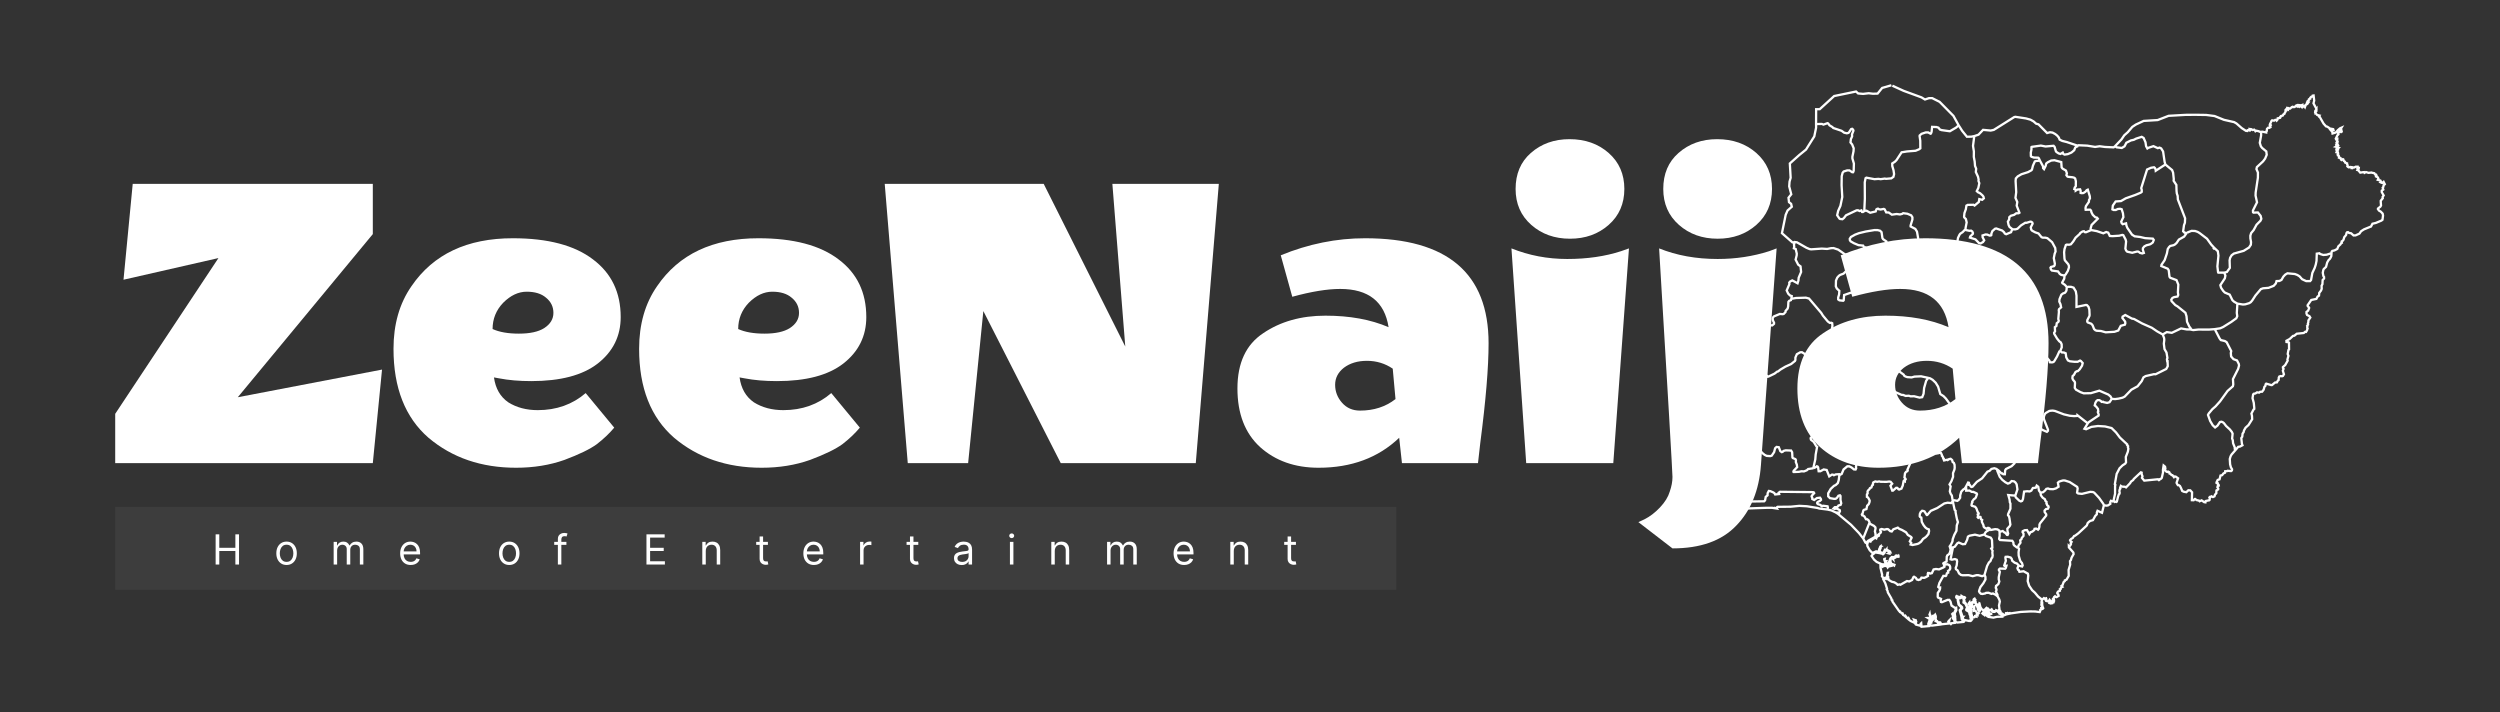 <svg width="1085" height="309" viewBox="0 0 1085 309" fill="none" xmlns="http://www.w3.org/2000/svg">
<rect x="0" y="0" width="1085" height="309" fill="#333333" stroke="none"/>
<g clip-path="url(#clip0_66_142)">
<path d="M863.841 229.695L864.067 229.997L865.893 229.648L866.917 229.754L867.691 230.279L867.816 230.851M863.841 229.695L862.178 230.6L861.664 231.109L861.184 231.979M863.841 229.695L863.527 229.628L863.542 229.417L863.119 229.127L862.711 229.092L862.083 229.468L861.18 228.919L860.893 228.536L860.825 227.944L860.115 226.46L860.247 225.617L859.744 225.371L859.521 224.36L859.291 224.309L858.576 224.752L858.304 224.462L858.493 223.827L858.338 223.291L858.648 223.177L858.762 222.801L858.267 222.076L857.76 220.65L857.224 219.945L855.769 219.491L855.621 219.279L855.784 218.359L856.018 218.034L855.927 217.658L856.626 216.686L857.265 216.24L857.549 215.817L858.021 214.465L857.885 214.156L856.475 213.49L855.701 213.459L854.779 212.906L853.331 212.957L853.297 211.539L853.131 211.383M867.816 230.851L867.843 232.559L867.635 233.679L867.654 233.965L868.009 234.368L873.334 234.705L873.802 235.434L873.885 236.292L874.15 236.699L875.363 237.612L875.869 237.694M867.816 230.851L869.188 230.455L869.94 231.121L870.231 231.156L871.028 232.139L871.304 232.167L871.55 231.603L871.248 230.459L871.191 229.425L872.2 228.355L872.502 227.678L872.128 225.077L871.894 224.078L871.486 223.659L871.493 223.177L872.529 220.784L872.532 218.504L872.287 218.053L872.143 216.765L871.584 214.845L874.021 215.061L874.698 214.92M875.869 237.694L876.277 238.199L876.054 239.656L876.111 241.137L876.629 242.951L876.905 243.609L877.551 244.392L877.838 245.391L877.611 245.865L876.319 245.567M875.869 237.694L876.013 236.758L876.897 235.539L876.761 234.497L877.313 234.004L877.442 233.475L878.19 232.578L878.22 231.63L877.789 230.925L877.861 230.541L878.719 230.118L879.709 230.048L880.726 231.81L881.232 230.996L882.048 230.694L882.88 230.024L882.985 229.511L883.696 229.397L884.52 229.891L884.837 229.534L885.094 228.634L885.132 227.619L885.434 227.043L888.049 223.757L888.057 223.208L887.354 222.19L887.35 221.563L887.974 220.925L888.801 220.78L889.115 220.114L889.024 219.703L888.503 219.311L888.348 218.723L888.151 218.578L888.189 217.818L887.705 217.38L887.516 216.71L886.496 215.977L885.744 214.951L885.559 213.819M876.319 245.567L875.302 244.545L874.343 244.216L873.3 243.378L873.08 242.551L872.631 241.975L871.346 241.619L870.431 241.674L870.325 242.03L870.526 243.405L869.83 245.403L869.951 245.579L870.794 245.516L870.529 246.472L870.254 246.825L867.956 246.762L867.54 247.146L867.514 247.44L867.918 248.2L867.461 250.475L867.45 251.416L867.699 252.391L867.257 253.523L866.305 254.283L866.339 254.584L866.161 254.835L866.244 255.411L866.467 255.673L866.475 256.132L866.221 256.766L866.898 258.086L866.947 258.811M876.319 245.567L875.998 245.606L875.563 246.566L875.813 247.267L876.127 247.389L876.425 248.149L878.228 247.929L880.102 248.979L880.249 249.802L880.019 252.191L880.635 254.201L881.924 256.124L883.125 257.221L884.554 258.921L885.941 260.021L886.164 260.417L887.063 259.563L887.49 259.81L888.004 259.649L888.121 260.006L888.042 260.068L887.751 260.343L887.996 260.793L888.779 260.973L889.217 260.785L889.519 260.307L889.999 260.938L889.595 260.985L889.402 261.678L889.958 261.913L890.63 261.8L890.608 261.502L891.167 261.396L890.948 260.832L891.175 260.777L891.337 261.04L891.473 260.821L891.375 259.837L891.148 260.523L890.895 260.495L890.955 259.92L891.239 259.712L891.481 259.117L891.87 258.795L892.127 259.077L892.539 259.171L893.453 258.6L893.325 258L892.871 257.554L892.879 257.178L893.264 256.688L894.009 256.394L893.975 255.705L894.357 255.556L894.338 255.333L894.708 254.847L895.048 254.71L894.682 254.31L895.154 253.903L895.615 252.61L896.121 252.203L896.152 251.874L896.866 251.572L897.826 249.927L897.769 247.357L898.453 245.054L898.374 243.53L898.797 242.998L899.039 242.058L899.946 240.471L899.829 239.782L897.901 237.572L897.882 236.985L898.098 237.212L898.653 236.48L898.823 236.104L898.672 235.778L899.069 235.199L898.555 234.791L898.404 234.454L898.895 233.875L899.534 233.534L900.154 232.633L900.577 232.504L902.017 231.434L905.312 228.391L905.686 228.011L906.045 227.031L906.499 226.569L907.115 226.103L908.335 225.735L909.393 223.831L909.801 223.463L910.021 223.177L910.028 222.401L910.323 221.681L912.269 222.546L913.089 219.279M866.947 258.811L866.055 258.11L864.944 257.558L864.264 257.726L863.024 257.248L861.97 257.295L861.551 257.546L860.368 257.773L859.687 257.667L859.14 257.115L858.917 256.684L858.977 256.253L859.495 254.804L860.787 253.108L861.69 251.466L861.671 250.378L861.422 249.704L861.218 249.684M866.947 258.811L866.902 258.086L866.225 256.77L866.478 256.132L866.471 255.674L866.248 255.411L866.165 254.835L866.342 254.581L866.308 254.279L867.261 253.519L867.706 252.387L867.457 251.412L867.465 250.468L867.922 248.192L867.517 247.432L867.544 247.138L867.96 246.754L870.261 246.817L870.537 246.464L870.801 245.509L869.959 245.571L869.838 245.395L870.533 243.397L870.333 242.022L870.442 241.666L871.357 241.611L872.642 241.967L873.092 242.543L873.311 243.37L874.35 244.208L875.31 244.537L876.326 245.559L876.005 245.599L875.571 246.558L875.82 247.26L876.137 247.381L876.432 248.141L878.235 247.922L880.109 248.971L880.26 249.794L880.03 252.183L880.646 254.193L881.934 256.116L883.14 257.213L884.565 258.909L885.952 260.01L886.175 260.405L886.012 261.251L886.311 261.424L886.322 262.403L886.133 262.579L885.978 262.317L885.952 262.544L886.401 263.002L886.175 263.708L885.895 263.782L885.933 264.185L885.543 264.636L885.634 264.702L885.237 265.635L883.261 265.388L881.092 265.361L877.044 265.576L872.491 266.234L872.294 266.054L871.606 266.195L871.255 266.007L870.922 266.148L870.563 266.113L870.556 266.124L870.745 266.442L870.847 266.61L869.592 267.127L869.222 266.461L868.78 266.207L868.455 266.132L868.092 265.717L868.236 265.361L868.202 265.314L868.001 265.509L867.812 265.361L867.582 264.902L867.597 264.652L867.79 264.526L867.57 262.744L867.933 261.071L867.695 260.17L866.947 258.811ZM861.218 249.684L862.386 245.669L863.179 244.153L863.867 243.495L864.313 242.304L864.649 241.952L864.812 241.164L864.676 239.813L864.782 239.01L864.211 238.054L864.676 237.753L864.532 234.435L864.355 233.906L863.962 233.338L861.944 232.641L861.184 231.979M861.218 249.684L860.247 250.056L858.539 249.614L857.734 249.629L856.166 250.045L854.394 249.61L851.854 249.665L851.046 249.504L850.229 248.858L849.579 247.526L848.884 247.017L848.786 246.48L849.198 245.399L849.394 243.585L849.224 242.935L848.423 242.633L847.115 242.896L846.545 242.723L847.583 237.596M861.184 231.979L859.174 232.535L857.14 232.045L854.756 232.5L854.083 232.907L853.732 234.298L852.836 236.103L851.823 236.209L850.119 235.457L849.507 235.771L848.373 237.271L847.583 237.596M970.337 195.162L971.377 193.932L972.117 193.826L973.224 193.246L972.979 192.541L972.718 190.136L973.138 189.525L973.292 188.174L973.716 187.598L973.897 186.814L974.562 185.635L975.881 184.425L977.442 181.938L977.359 180.476L977.124 179.493L978.043 177.727L978.334 177.507L978.356 177.1L978.137 174.84L977.593 172.795L977.85 171.212L978.122 170.891L978.844 170.762L979.543 170.288L980.476 170.398L980.9 170.049L981.78 169.994L982.449 169.078L982.755 167.883L983.201 167.428L983.292 166.759L983.541 166.5L985.763 167.143L986.077 167.096L987.362 166.014L988.186 165.94L988.56 165.215L988.93 164.925L988.991 163.856L989.206 163.425L989.758 163.214L990.389 163.304L990.801 163.155L991.228 162.43L990.748 160.895L991.058 160.092L990.789 159.704L990.793 159.312L991.791 158.411L992.853 156.531L992.739 156.014L993.178 154.435L992.86 153.625L993.174 151.897L993.45 151.627L993.416 148.697L993.231 148.532L992.335 148.427L992.301 147.902L993.722 147.126L995.143 145.798L995.755 145.685L996.794 144.838L999.821 144.517L1000.46 144L1000.83 144.051L1001.22 143.409L1001.5 142.547L1001.33 142.3L1001.42 141.748L1001.29 141.442L1001.7 140.866L1001.6 140.432L1001.8 139.926L1001.85 139.045L1002.67 137.835L1002.29 137.212L1001.27 136.691L1001.01 136.064L1001.02 135.371L1001.72 134.826L1002.15 133.753L1002.14 133.502L1001.56 132.868L1001.5 132.484L1003.08 130.181L1005.3 129.726L1005.84 128.704L1006.45 128.296L1006.55 127.113L1007.32 126.107L1007.62 125.347L1007.57 123.995L1007.93 123.341L1008.03 121.535L1008.64 120.885V120.219L1008.35 119.804L1008.08 118.39L1008.31 117.211L1008.49 116.78L1009.5 115.82L1010.01 113.905L1010.68 112.769L1011.09 112.444L1011.48 111.829L1011.79 111.139L1011.84 110.423L1011.88 109.862M970.337 195.162L969.876 194.817L969.895 194.206L969.162 192.396L969.018 191.01L968.739 190.332L968.958 188.181L968.565 187.39L967.752 186.372L966.12 184.868L965.175 183.634L964.601 183.195L964.064 183.026L963.444 183.175L962.375 184.746L961.347 185.526L960.323 184.566L959.223 182.725L958.271 180.089L958.581 179.47L960.145 177.597L961.581 176.336L963.501 174.189L966.762 169.677L969.075 167.632L969.241 166.817L969.098 164.553L971.361 160.072L971.739 158.654L971.641 157.945L970.878 156.441L969.313 155.865L968.308 154.714L968.179 153.209L968.353 152.359L966.366 148.513L965.58 148.007L963.822 147.584L963.271 146.832L961.211 142.845M970.337 195.162L968.471 197.308L968.059 198.068L967.723 199.212L967.866 201.531L968.214 202.831L968.717 203.662L968.648 204.167L968.278 204.453L966.751 204.316L966.494 204.496L965.716 204.52L965.648 205.162L964.998 205.456L964.416 206.212L963.694 206.38L963.282 208.029L962.481 208.284L961.963 209.35L961.986 209.545L962.341 209.526L962.515 209.698L962.549 210.391L962.882 210.435L962.953 210.783L962.579 210.952L962.345 211.402L962.7 211.997L962.67 212.405L961.945 212.84L961.861 214.101L961.31 214.665L961.094 215.413L960.41 215.719L959.741 215.394L959.515 215.605L959.046 215.664L958.872 215.915L959.046 216.259L958.978 216.937L958.812 217.133L957.395 217.399L957.236 217.485L957.16 218.022L956.643 217.952L955.497 217.156L954.647 217.552L954.394 217.278L953.257 217.019L952.72 216.541L952.501 216.561L952.04 217.113L951.273 217.082L951.363 213.662L950.596 212.816L949.75 212.773L948.858 213.611L947.785 213.423L947.082 213.09L946.541 211.766L946.095 210.909L945.634 210.591L945.192 210.564L944.697 209.737L944.652 209.451L945.279 207.575L944.274 206.854L943.711 206.776L943.484 207.066L942.845 206.224L942.456 206.192L941.889 205.562L941.598 205.534L941.462 204.939L940.99 204.692L940.839 204.872L940.283 204.731L939.584 204.112L939.781 203.356L939.629 202.538L939.006 202.025L938.719 203.889L938.749 205.021L938.224 207.379L937.891 207.771L937.26 207.994L937.131 208.335L936.89 208.378L936.534 207.998L930.605 208.594L929.607 207.387L929.842 206.702L929.52 205.895L929.449 205.432L929.475 205.115L929.139 204.99L926.04 207.888L925.798 208.327L924.876 209.001L924.453 209.722L922.707 211.535L922.201 211.253L921.369 211.214L920.764 211.128L920.462 210.889L920.122 211.723L920.235 212.033L919.948 212.413L919.805 213.118L919.941 213.913L919.835 214.332L919.608 214.477L919.223 215.582L918.712 217.685L918.524 217.838L918.267 217.705L917.768 217.85L917.378 217.333L917.212 217.513M961.211 142.845L963.554 142.488L964.827 141.928L968.38 139.711L970.553 138.144L970.968 137.231L970.772 135.782L971.029 131.775M961.211 142.845L958.804 143.029L954.095 143.021L951.866 143.256L950.516 142.978M971.029 131.775L973.425 132.155L974.445 132.08L976.172 131.563L976.83 131.144L977.472 130.4L978.882 128.226L981.225 125.46L982.173 125.12L984.55 124.928L986.78 124.058L987.702 123.032L988.012 121.99L989.266 121.935L990.154 121.488L990.993 120.039L991.787 119.193L992.736 118.617L995.955 118.927L997.04 119.33L998.015 119.937L999.088 121.155L1000.01 121.606L1000.91 122.006L1002.56 122.002L1003 121.524L1003.55 118.484L1004.58 116.259L1005.04 114.833L1005.37 113.227L1005.48 110.09L1006.65 109.921L1006.88 110.211L1008.3 110.658L1009.76 110.544L1011.88 109.862M971.029 131.775L969.551 130.913L968.867 130.286L967.684 127.869L965.545 126.953L964.854 126.24L963.936 124.865L963.629 123.756L965.587 120.795L965.821 119.612L965.311 118.319M1011.88 109.862L1011.95 109.181L1012.24 108.887L1013.16 108.676L1014.38 108.045L1014.84 106.905L1015.72 106.106L1016.12 105.448L1016.37 105.366L1016.28 104.782L1016.83 104.406L1017.1 103.995L1017.4 102.945L1018.18 102.02L1018.4 101.112L1018.63 100.814L1019.04 100.751L1019.44 101.076L1020.39 101.249L1021.42 102.177L1022.3 102.161L1023.98 101.401L1024.71 100.363L1025.95 99.552L1029.01 98.311L1029.65 97.1L1031.12 96.748L1033.52 95.741L1034 95.377L1034.23 93.544L1034.07 92.698L1033.25 91.844L1032.49 91.401L1032.01 90.727L1032.04 90.512L1033.1 89.67L1033.36 89.188L1033.25 87.703L1033.25 87.116L1034.13 86.031L1034.04 85.502L1034.5 84.82L1033.67 83.34L1033.69 82.725L1034.34 82.27L1034.08 81.487L1034.36 81.146L1034.48 80.441L1035 79.936L1034.5 78.952L1034.3 79.152L1033.94 79.183L1033.89 79.375L1033.6 79.328L1033.17 79.117L1033.38 78.937L1033.09 78.349L1031.96 78.047L1032.23 77.503L1031.97 76.966L1031.15 76.571L1031.12 76.132L1031.37 76.124L1031.24 75.783L1030.76 75.65L1030.46 75.18L1029.85 75.047L1029.53 75L1029.27 74.879L1027.95 75.016L1026.84 74.675L1026.19 75.016L1026.03 74.698L1025.64 74.718L1024.35 74.926L1023.5 73.903L1023.14 73.793L1023.29 73.543L1023.2 73.335L1023.67 73.21L1023.72 72.853L1023.32 72.818L1023.25 72.34L1022.32 72.372L1021.77 72.689L1021.08 72.716L1020.93 72.987L1020.62 72.963L1020.72 72.556L1019.97 72.454L1019.43 72.65L1019.01 72.434L1018.75 72.184L1018.89 71.718L1018.63 71.326L1018.64 70.895L1017.83 70.593L1017.71 70.17L1017.25 69.892L1016.98 69.144L1016.81 69.066L1016.2 69.438L1015.97 69.234L1015.84 68.662L1015.1 68.447L1015.19 67.996L1014.99 67.522L1014.63 67.436L1014.53 66.946L1014.74 66.656L1014.66 66.132L1014.09 66.049L1014.41 65.395L1014.13 65.442L1014.04 65.148L1014.42 65.058L1014.51 65.203L1014.69 65.031L1014.65 64.796L1014.18 64.886L1014.13 64.722L1014.63 64.592L1014.91 64.259L1014.46 64.24L1014.52 63.891L1013.77 63.695L1014.77 63.151L1014.66 62.935L1014.06 63.104L1013.91 62.88L1014.35 62.277L1014.48 61.745L1014.15 61.729L1014.37 61.278L1014.4 60.322L1013.88 60.499L1013.73 60.197L1014.43 58.736L1014.88 58.294L1014.63 57.557L1015.39 57.334L1015.61 56.852L1015.93 56.664L1016.18 57.205L1016.31 57.118L1016.09 56.202L1015.84 56.276L1015.79 56.1L1016.2 55.41L1015.59 55.673L1014.66 56.464L1013.78 57.486L1012.32 57.941L1012.22 57.252L1011.67 56.625L1011.95 56.641L1012.2 56.413L1012.28 56.821L1012.49 56.39L1012.71 56.394L1012.61 56.057L1011.15 55.763L1010.53 55.293L1009.88 54.917L1009.48 54.831L1008.41 53.624L1006.73 50.675L1006.43 50.6L1006.33 50.389L1006.57 50.126L1005.64 49.887L1004.75 48.889L1004.83 48.136L1005.22 47.615L1005.12 48.465L1005.29 48.273L1005.36 47.286L1004.05 44.834L1004.36 43.659L1004.1 41.446L1003.68 41.516L1003.53 41.932L1003.06 42.026L1002.66 42.441L1002.68 42.805L1002.12 43.068L1002.14 43.295L1001.51 43.922L1001.66 44.321L1001.9 44.388L1001.66 44.701L1001.21 44.623L1001.14 44.901L1001.34 44.975L1001.34 45.148L1000.71 45.477L1000.35 46.468L999.999 45.923L999.564 46.021L999.394 46.401L999.046 46.354L999.164 45.539L998.604 45.739L998.68 46.252L998.17 45.845L997.822 46.358L997.266 46.048L997.603 45.59L997.217 45.555L996.809 45.696L996.79 46.119L996.405 45.927L995.88 46.448L995.131 46.487L995.01 46.338L994.625 46.483L993.918 47.138L993.503 47.192L993.181 47.079L993.159 46.895L992.743 46.848L992.853 47.463L992.388 47.216L992.172 47.455L992.478 47.576L992.316 47.976L991.9 48.144L991.908 48.481L991.757 48.771L991.537 49.061L991.477 49.37L990.959 49.676L990.725 50.161L989.928 50.349L989.557 50.808L989.686 50.965L989.576 51.145L989.021 51.258L988.514 51.348L988.427 51.913L988.065 52.347L987.834 52.057L987.471 52.022L986.95 52.363L986.088 52.226L985.846 52.461L985.544 53.158L985.253 53.679L985.102 54.122L985.438 54.196L985.525 54.322L985.249 54.745L985.378 55.199L984.868 55.485L984.437 55.391L983.877 55.912L983.806 56.582L983.779 56.872L983.556 57.032L983.545 57.498L981.89 57.154L981.342 57.201M853.131 211.383L852.624 212.115L852.043 212.452L851.196 213.357L850.727 214.971L850.705 216.04L850.009 217.023L849.469 217.372L848.112 217.113L847.481 217.415M853.131 211.383L854.163 209.42L854.507 209.518L854.575 210.411L854.855 210.431L855.357 211.218L855.618 211.351L856.087 211.222L857.965 209.111L860.225 207.599L862.56 204.692L863.482 204.336L864.291 203.513L865.542 203.215L866.464 203.509L866.883 204.144M847.583 237.596L846.676 237.514L846.257 237.012L846.639 236.554L847.364 235.026L847.493 233.992L848.161 232.155L849.106 230.373L849.25 228.019L849.734 226.589L849.269 225.112M849.269 225.112L848.709 222.256L848.74 221.72L848.313 221.277L847.508 217.528M849.269 225.112L849.715 226.577L849.235 228.007L849.092 230.361L848.147 232.143L847.482 233.98L847.353 235.011L846.628 236.538L846.246 236.997L846.159 237.134L846.571 238.52L846.261 239.766L845.925 240.452L845.15 241.008L844.886 241.587L844.814 243.664L843.484 244.373L843.404 244.545L843.62 244.952L843.911 245.92L843.457 246.253L841.538 247.111L840.219 246.938L839.183 247.13L838.424 248.736L837.626 248.94L837.328 248.705L836.772 248.674L836.636 249.046L836.734 249.951L835.665 250.562L835.053 250.781L833.915 250.687L833.45 251.466L832.577 251.709L831.863 251.447L831.489 250.797L830.692 250.295L830.408 250.491L829.849 251.694L828.602 252.336L827.612 252.172L824.785 253.778L824.43 253.633L823.553 253.789L823.175 253.358L822.159 252.732L821.006 252.454L819.91 251.803L819.117 250.981L819.419 250.859L819.457 250.26L819.124 250.045L819.321 248.991L819.264 248.83L819.321 248.595L819.211 248.607L819.022 249.539L818.965 249.633L818.999 250.072L819.336 250.601L818.334 250.667L817.56 251.012L816.774 250.127L816.864 249.477L816.143 246.488L816.124 245.532L816.437 245.7L816.69 245.614L816.845 245.736L817.106 245.763L817.133 245.916L817.575 245.669L818.531 245.61L818.637 245.618L818.863 245.599L819.241 246.229L819.392 245.982L820.515 245.606L819.74 245.646L819.396 245.465L819.82 245.242L820.118 245.195L820.254 244.988L820.534 244.792L820.704 244.604L820.874 244.784L821.036 244.917L821.153 244.964L821.033 245.54L821.218 245.489L821.244 245.403L821.256 245.129L821.501 244.988L822.087 245.426L822.2 245.113L820.931 244.686L820.76 244.404L820.541 243.981L820.439 243.464L820.647 242.281L821.146 242.14L821.509 242.524L821.426 242.187L822.11 242.234L822.707 241.924L823.088 241.266L823.61 241.634L823.946 241.619L823.992 241.325L823.958 241.235L823.727 241.493L823.368 241.137L822.945 241.07L822.665 241.219L822.491 241.662L822.094 241.842L821.913 241.783L820.704 241.736L820.946 241.866L820.583 242.108L820.265 242.68L819.642 244.561L819.426 244.643L818.425 244.204L818.327 244.008L818.686 243.585L818.712 243.499H818.576L818.263 243.734L817.885 242.872L817.956 242.551L817.779 242.598L817.752 242.888L817.851 243.064L818.21 244.2L818.659 244.745L818.652 244.999L816.728 244.886L814.446 243.855L813.297 242.833L812.25 241.282L812.726 240.628L813.338 240.205L813.384 239.876L814.125 239.801L815.802 240.064L816.596 240.279L817.272 240.22L816.895 240.839L817.779 240.068L817.987 239.625L817.953 238.987L818.179 238.932L819.362 239.045L819.785 239.327L819.91 239.852L819.544 240.115L820.046 240.252L820.008 239.735L819.906 239.433L820.356 239.566L820.284 239.378L819.861 239.116L818.731 238.513V238.509L818.659 238.607L818.055 238.567L817.458 239.813L816.842 239.919L816.12 239.672L815.742 238.838L816.165 237.948L816.256 237.204L816.343 237.149L816.199 237.102V237.098L816.048 237.216L816.056 237.365L815.621 238.207L815.341 239.445L814.219 239.284L813.082 239.809L812.658 240.017L811.457 238.787L810.463 237.024L810.364 236.421L810.663 235.191L811.06 234.87L811.808 235.046L811.936 234.752L813.138 233.769L813.988 233.385L814.302 233.593L814.329 233.491L814.71 232.864L815.466 232.492L815.474 232.425L815.338 232.226L814.911 232.437L814.211 232.938L813.735 233.025L810.803 234.678L810.308 235.167L810.089 235.794L809.563 235.449L808.626 233.694L811.234 227.137L813.286 228.234L813.913 228.888L813.97 229.448L813.705 230.596L813.954 231.595L813.973 232.562L814.601 232.535L816.15 231.274L816.347 230.858L816.01 230.243L816.033 229.84L816.271 229.723L816.645 229.601L817.771 229.883L818.969 229.621L819.491 229.734L820.349 230.51L821.017 230.667L821.717 229.734L823.651 229.01L824.271 229.534L825.469 230.024L827.234 231.05L827.99 232.159L829.467 233.079L829.645 233.405L828.874 234.983L829.479 235.614L829.214 236.319L830.019 236.538L831.996 236.131L832.68 235.896L833.73 235.116L834.595 233.914L835.759 233.119L836.375 232.468L836.961 231.72L837.226 230.451L837.116 229.766L836.273 229.448L835.563 228.876L834.822 227.928L834.055 226.522L833.851 224.634L833.299 224.317L833.148 224.023L833.205 223.095L833.541 222.3L834.214 221.681L834.845 221.802L835.227 221.967L836.202 223.51L836.443 223.49L837.966 221.716L840.744 220.502L843.839 218.496L845.249 218.179L846.798 218.328L847.508 217.528M847.508 217.528L847.481 217.415M847.508 217.528L846.798 218.324L845.252 218.175L843.843 218.492L840.748 220.494L837.97 221.708L836.447 223.483L836.201 223.498L835.226 221.955L834.845 221.794L834.217 221.669L833.541 222.292L833.205 223.083L833.148 224.011L833.299 224.305L833.851 224.622L834.055 226.51L834.822 227.913L835.563 228.861L836.273 229.433L837.116 229.75L837.222 230.432L836.961 231.701L836.375 232.449L835.763 233.099L834.599 233.894L833.73 235.097L832.683 235.876L831.999 236.111L830.019 236.519L829.214 236.295L829.479 235.59L828.874 234.96L829.641 233.381L829.463 233.056L827.99 232.135L827.234 231.027L825.465 230.001L824.271 229.511L823.651 228.986L821.716 229.711L821.017 230.643L820.348 230.486L819.491 229.711L818.969 229.597L817.771 229.86L816.649 229.578L816.275 229.699L816.033 229.817L816.01 230.22L816.346 230.835L816.15 231.25L814.604 232.515L813.977 232.543L813.958 231.575L813.709 230.576L813.977 229.429L813.92 228.869L813.293 228.214L811.241 227.122L811.388 226.667L810.924 225.782L810.421 225.375L809.831 225.339L809.208 224.188L808.475 223.655L808.21 223.631L808.044 223.275L808.138 223.044L808.033 223.216L808.335 222.942L808.698 221.52L808.917 221.281L810.032 220.94L810.349 219.475L811.007 218.805L811.324 218.038L811.456 217.364L811.241 216.796L810.712 215.903L810.247 215.652V214.54L810.553 214.156L810.515 213.286L810.701 212.91L811.362 212.276L811.532 211.872L812.186 211.559L812.484 210.67L812.847 210.399L812.881 209.635L813.051 209.33L813.883 208.934L814.687 209.091L815.549 208.942L816.184 209.083L818.693 209.126L819.937 208.977L820.556 209.111L821.214 209.925L820.454 210.811L821.248 212.949L821.528 212.938L822.952 211.7L823.459 211.747L823.908 212.327L824.214 212.464L825.227 212.064L825.798 210.736L826.157 208.793L826.251 208.695L826.701 208.895L826.705 208.257L827.037 208.053L826.981 207.736L826.535 207.234L826.765 205.417L827.234 204.767L827.808 204.481L827.948 204.148L827.827 203.819L829.048 201.12L828.991 200.575L829.169 200.168L829.834 199.451L830.646 199.04L831.187 197.653L831.024 197.543L830.733 196.572L831.062 195.44L830.302 195.119L830.151 194.79L830.219 194.245L830.752 193.571L831.342 193.626L831.678 193.391M847.481 217.415L847.093 215.053L846.56 214.266L846.223 213.247L846.575 211.085L846.091 210.243L846.907 208.852L847.629 206.964L847.607 205.334L848.219 203.791L848.336 203.039L848.279 201.703L847.981 200.916L847.433 200.493L847.225 199.663L846.564 199.11L845.857 199.271L845.305 199.659L845.143 199.51L843.725 199.839L843.476 199.2L843.567 199.001L843.287 198.781L843.106 198.1L842.785 197.861L842.758 197.383L842.357 196.595L841.39 196.537L841.11 196.736L840.256 196.811L839.516 195.937L839.308 195.961L838.832 195.409L838.586 195.436L837.996 194.613L835.752 195.761L834.947 195.553L834.539 195.248L834.433 194.837L834.52 194.081L834.883 193.356L834.781 193.043L833.957 193.14L833.783 192.886L833.926 192.537L833.821 192.271L833.556 192.13L832.895 192.275L832.604 192.024M939.772 71.388L942.697 73.813L943.128 74.961L943.419 77.734L943.347 78.443L944.542 80.269L944.621 82.909L944.746 83.966L945.105 85.028L945.18 86.544L948.336 94.734L948.249 96.662L947.852 97.727L947.478 100.383L948.094 100.982L949.243 101.127M939.772 71.388L935.593 74.103L935.547 73.558L935.234 72.916L934.86 72.595L933.545 72.81L931.829 73.574L929.293 81.64L929.509 82.376L929.52 83.257L929.07 83.626L926.716 84.609L922.582 86.07L920.514 87.261L918.187 87.441L916.97 89.219L916.785 90.888L917.295 91.135L918.281 91.119L919.082 90.716L920.121 90.61L920.805 90.806L921.357 92.537L921.554 94.229L920.605 96.188L920.813 96.869L921.259 97.304L922.71 96.936L922.888 97.943L923.285 98.922L925.287 101.828L926.417 102.553L928.832 102.855L930.994 103.352L934.346 103.572L934.739 104.143L934.323 105.209L933.624 105.753L933.08 106.059L931.553 106.447L930.597 106.979L930.019 107.728L930.004 108.433L930.423 109.776L929.72 110L928.791 109.757L928.088 109.224L927.498 109.157L925.382 109.702L923.228 109.236L922.718 108.703L922.412 107.9L922.725 104.825L922.521 103.983L921.512 102.063L921.081 101.946L919.732 102.302L916.822 102.49L915.64 102.408L914.967 100.971L914.098 100.685L912.832 101.257L910.024 100.312L907.757 99.882L907.379 99.956M939.772 71.388L939.445 70.252L938.779 65.736L937.944 64.404L937.245 64.059L936.478 64.298L934.592 63.429L932.378 64.157L931.955 64.439L931.403 63.448L931.142 61.745L930.337 59.872L929.502 59.383L927.11 60.15L926.044 60.687L924.85 60.934L922.84 61.948L922.046 63.511L920.859 64.216L918.592 63.93L917.916 63.468M949.243 101.127L948.94 101.221L947.916 102.694L945.634 103.979L944.662 105.428L943.903 106.114L943.34 106.411L941.862 106.756L941.318 107.289L940.797 108.084L940.43 110.019L939.444 112.93L938.079 114.916L938.004 115.456L940.793 116.627L941.224 117.297L941.552 120.098L941.885 120.548L944.606 121.575L945.392 123.51L945.21 126.89L945.362 128.01L945.048 128.7L943.574 128.947L942.822 129.307L942.327 130.055L942.452 130.69L944.073 132.405L945.018 132.958L948.475 135.735L948.94 137.22L949.171 139.644L950.146 141.713L950.784 142.543L950.735 142.915L950.516 142.978M949.243 101.127L949.587 100.783L951.163 100.191L952.69 100.258L953.816 100.653L954.64 101.159L957.848 103.611L959.643 106.118L960.936 107.52L960.558 108.123L961.155 107.724L962.545 109.048L962.799 110.955L962.345 115.597L962.636 118.124L962.749 118.323L965.311 118.319M950.516 142.978L949.008 142.966L946.575 142.539L942.573 144.439L940.362 144.133L938.627 145.171M938.627 145.171L936.224 143.828L933.888 142.245L929.705 140.389L926.206 138.457L925.234 138.258L922.362 136.71L921.217 137.408L921.104 137.972L922.302 139.562L922.404 140.244L922.215 140.898L920.416 141.407L919.324 143.448L917.665 144L913.871 144.231L911.804 143.652L909.99 143.546L909.419 143.338L908.83 142.813L908.206 141.219L907.866 140.765L907.568 140.487L906.086 139.93L905.859 139.597L905.893 138.935L906.793 137.184L906.88 136.726L906.782 134.399L906.415 133.173L905.735 132.421L905.334 132.339L901.189 133.197L901.204 128.347L900.909 126.467L899.923 124.838L898.872 124.493L897.67 124.462L897.092 124.654M938.627 145.171L939.218 146.715L939.297 147.557L939.104 149.155L939.391 151.49L940.261 153.002L940.657 155.36L940.449 155.881L940.563 156.762H940.725L940.805 158.932L940.132 160.139L935.529 162.434L934.811 162.391L931.214 163.214L930.273 163.778L929.494 165.419L927.703 167.66L925.016 169.132L922.114 172.129L921.195 172.595L919.529 172.991L917.976 173.202L916.52 173.104M897.092 124.654L896.136 123.592L895.082 122.906L894.98 122.621L895.868 120.975L896.068 119.424M897.092 124.654L896.953 124.767L896.873 125.903L896.665 126.463L896.167 127.074L895.339 127.36L894.621 127.909L893.816 129.855L893.733 130.917L894.247 132.022L894.53 133.4L893.627 134.172L893.499 134.603L893.567 135.375L893.302 138.434L893.502 139.257L893.344 139.676L892.622 140.283L892.471 141.489L891.806 141.991L891.885 143.847L891.488 144.396L891.526 144.85L892.758 146.918L893.729 148.125L894.375 148.599L894.753 149.418L894.799 150.753L894.168 152.297M896.068 119.424L896.442 119.205L897.421 117.603L897.924 116.095L897.893 115.311L897.602 114.657L896.144 112.961L895.974 112.181L895.822 109.482L895.992 108.111L896.597 106.321L896.983 106.153L898.003 106.216L898.774 106.016L899.809 104.758L900.811 103.148L902.602 101.515L902.855 101.084L903.792 100.469L904.431 100.352L904.862 100.771L905.293 100.806L907.379 99.956M896.068 119.424L895.672 119.538L894.538 119.287L893.933 118.876L893.185 117.799L890.532 117.419L890.132 116.999L889.905 116.185L890.113 115.875L891.454 115.499L891.726 115.068L891.802 114.391L891.348 112.021L891.73 110.097L892.112 109.142L891.968 107.622L890.611 105.107L888.578 103.372L887.652 103.141L886.602 103.152L886.024 102.937L884.697 101.319L883.28 100.837L881.946 100.121L881.553 99.658L881.353 98.652L882.15 97.077L882.029 96.587L881.602 96.266L881.141 96.192L879.599 96.677H878.976L877.162 97.79L875.582 99.29L874.66 99.552L873.492 99.545M907.379 99.956L907.349 99.079L907.758 97.621L910.448 94.926L910.112 94.476L909.322 94.268L908.253 93.234L907.693 92.157L907.504 91.374L907.092 90.986L905.18 91.045L905.105 90.277L905.294 89.458L906.563 87.621L906.635 86.818L907.036 86.097L906.964 85.134L906.102 82.321L905.63 82.529L905.074 83.214L904.198 83.77L903.51 83.841L902.992 83.743L902.988 82.736L902.773 82.172L901.586 82.27L900.868 82.736V82.333L900.245 82.051L900.445 81.377L900.891 80.833L900.921 78.635L900.619 77.484L900.271 77.166L899.572 76.947L897.516 76.728L897.203 76.563L896.817 76.019L897.033 75.231L896.617 74.025L895.177 73.194L894.75 72.654L894.58 70.335L891.64 69.543L890.215 69.681L888.707 70.437L888.054 70.965L887.819 71.984L887.113 73.398L886.708 72.959L886.671 72.191L885.344 69.731M870.889 181.162L874.339 182.133L877.555 182.623L880.847 184.014L882.706 185.118L884.69 185.506L885.094 185.451L886.349 186.548L888.363 187.421L888.794 186.991L888.828 186.458L887.052 181.898L887.022 180.911L887.407 179.791L887.876 179.239L889.368 178.377L889.89 178.267L890.869 178.197L891.881 178.369L895.694 179.826L898.287 180.433L900.131 180.594L901.627 180.508L901.631 180.234L906.087 183.732M870.889 181.162L870.768 182.274L870.972 184.574L871.683 185.835L872.703 186.857L872.979 187.582L872.982 190.285L873.198 192.952L873.666 195.119L874.146 195.53L875.397 195.405L875.957 195.589L875.821 196.298L875.356 196.772L875.178 197.277L875.019 198.816L874.286 201.1L873.039 202.318L870.605 203.54L870.243 204.105L870.114 205.836H869.449L868.939 205.425L868.629 205.464L867.356 204.175L867.038 203.948L866.883 204.144M870.889 181.162L867.979 180.939L866.626 180.672L863.954 180.946L859.268 182.267L855.769 183.861L854.159 185.016L853.899 184.797L853.963 183.332L854.284 182.502L854.892 181.847L854.908 180.01L855.35 178.165L855.146 175.748L854.318 174.706L854.008 174.044V173.708L854.594 172.666L854.821 171.632M906.087 183.732L904.654 186.07L905.372 186.293L907.685 185.263L910.508 184.891L913.599 185.079L916.426 185.772L918.369 187.692L920.046 189.905L923.209 192.87L923.157 193.125L923.599 193.658L923.5 194.065L923.712 194.762L923.489 196.027L922.59 198.335L922.699 200.654L922.352 201.214L921.184 201.974L919.884 203.247L918.633 205.66L917.836 210.164L918.066 210.45L917.942 210.873L917.93 214.305L917.212 217.513M906.087 183.732L906.544 183.187L910.788 180.363L910.829 179.897L910.451 178.847L910.655 178.592L910.523 177.464L909.756 176.481L909.11 175.948L909.386 174.828L909.888 173.99L910.372 173.653H911.075L911.729 174.005L912.107 174.424L912.681 174.334L912.806 174.495L914.51 174.867L915.545 174.546L916.52 173.104M917.212 217.513L916.94 217.63L916.139 217.344L915.844 217.901L915.882 218.684L914.816 219.366L914.14 219.452L913.089 219.279M913.089 219.279L912.844 218.672L910.999 216.075L908.91 213.831L908.347 213.549L907.179 213.463L903.562 214.34L901.907 214.168L901.45 213.819L901.699 211.951L901.488 211.308L898.223 209.201L896.171 208.539L895.373 208.511L894.5 208.742L893.703 209.005L893.128 209.475L893.419 211.238L892.233 211.99L891.05 212.315L889.599 212.26L888.82 211.998L888.095 212.174L887.581 212.859L886.689 213.627L885.559 213.819M885.559 213.819L884.917 212.93L884.599 211.261L883.934 210.752L883.549 211.657L882.26 211.802L881.591 212.93L880.866 213.294L879.751 213.196L878.447 213.353L877.975 216.577L877.6 217.38L877.068 217.611L876.395 217.321L874.88 215.879L874.634 215.276L874.698 214.92M874.698 214.92L875.56 212.405L875.22 210.203L874.683 209.365L874.109 208.915L873.047 208.778L872.212 209.604L871.418 209.89L870.314 209.295L868.962 208.214L867.869 206.901L866.834 204.351L866.883 204.144M965.311 118.319L966.46 118.049L967.749 116.275L967.643 112.988L967.873 111.903L968.523 110.795L969.529 110.043L973.765 108.86L976.074 107.43L976.864 106.223L976.954 105.072L976.667 103.446L976.652 102.283L976.992 101.162L978.084 99.85L979.331 97.539L981.047 95.804L981.421 94.977L981.104 93.673L979.921 92.204L978.065 92.286L977.823 92.145L977.767 91.385L979.55 87.805L978.912 84.891L978.961 83.52L979.921 77.139L979.94 74.871L979.29 73.371L979.498 72.509L982.166 70.037L983.061 68.831L983.756 67.181L983.575 65.716L981.761 64.212L981.213 63.499L980.748 61.991L981.311 58.85L981.342 57.201M981.342 57.201L980.968 57.205L980.617 57.157L980.337 56.962L979.26 56.723L978.867 56.966L978.629 56.547L978.315 56.268L977.688 56.433L977.045 56.065L976.482 56.002L976.69 56.464L976.456 56.668L975.832 56.413L975.454 56.523L975.341 56.844L974.744 56.789L972.938 55.614L970.636 53.589L969.605 52.998L965.187 51.999L961.121 50.361L957.508 49.891L952.803 49.817L948.57 49.848L941.171 50.267L936.428 52.108L930.359 52.477L926.939 54.067L925.435 55.062L923.474 57.353L921.932 58.728L920.704 60.53L917.916 63.468M819.214 256.426L819.218 256.429M832.604 192.024L831.678 193.391M832.604 192.024L832.517 191.719L830.726 190.085L829.955 189.027L830.223 187.406L829.274 187.237L827.528 187.582M831.678 193.391L831.337 193.626L830.748 193.571L830.215 194.245L830.147 194.786L830.298 195.115L831.062 195.436L830.729 196.568L831.02 197.543L831.179 197.653L830.638 199.04L829.826 199.451L829.161 200.168L828.983 200.575L829.04 201.12L827.819 203.819L827.94 204.144L827.8 204.477L827.23 204.763L826.761 205.417L826.527 207.23L826.973 207.732L827.033 208.053L826.701 208.253L826.697 208.891L826.247 208.691L826.153 208.789L825.794 210.732L825.223 212.06L824.21 212.464L823.904 212.323L823.454 211.743L822.948 211.696L821.523 212.934L821.244 212.945L820.45 210.807L821.21 209.925L820.552 209.107L819.932 208.974L818.689 209.126L816.18 209.083L815.545 208.942L814.683 209.091L813.882 208.938L813.051 209.334L812.877 209.639L812.843 210.407L812.484 210.674L812.185 211.563L811.532 211.876L811.362 212.283L810.696 212.914L810.511 213.29L810.545 214.16L810.243 214.548V215.66L810.708 215.911L811.233 216.804L811.452 217.372L811.316 218.046L811.003 218.813L810.345 219.483L810.024 220.948L808.913 221.285L808.694 221.528L808.331 222.946L808.028 223.22L808.134 223.048L808.04 223.283L808.206 223.639L808.471 223.659L809.204 224.192L809.827 225.343L810.417 225.382L810.919 225.79L811.388 226.675L811.241 227.129L808.633 233.687L806.796 231.36L803.331 227.74L797.731 223.056L796.71 222.405L798.222 222.515L798.536 221.837L798.456 221.418L797.209 220.737L796.155 220.835L795.784 220.666L796.283 220.137L797.19 220.098L797.61 219.832L797.904 219.385L798.827 219.127L799.099 218.414L798.781 217.015L798.785 215.264L798.543 214.959L797.874 215.159L797.251 216.048L796.714 216.463L796.022 216.514L794.209 216.197L793.449 215.429L793.438 214.093L794.564 212.166L795.936 210.881L796.714 210.505L797.602 209.683L798.006 208.409L798.286 206.251L799.295 205.695L800.108 203.748L801.729 202.401L802.606 202.393L803.554 202.878L804.654 203.748L805.338 203.76L805.58 203.266L805.493 202.628L805.648 201.801L805.474 200.242L806.063 197.68L806.381 197.457L808.595 196.834L808.361 195.894L810.08 195.326L813.021 195.495L815.654 195.373L816.24 195.581L816.777 196.447L817.166 197.696L817.106 198.033L817.518 199.087L818.379 199.318L820.469 197.947L821.618 196.212L822.264 194.676L822.906 191.503L823.333 190.665L824.24 189.693L825.064 189.125L825.385 188.319L826.088 188.17L826.655 188.655L826.965 188.538L827.528 187.582M810.047 180.907L810.201 180.841L810.432 181.495L810.821 181.687L812.514 181.197L812.873 181.342L813.429 182.149L813.788 182.341L814.668 182.251L815.537 182.494L816.274 182.267L816.762 182.482L817.155 181.636L817.045 181.389L817.355 180.519L818.908 179.995L821.085 179.959M810.047 180.907L809.472 182.983L808.72 183.626L807.896 183.994L807.284 184.582L806.566 186.246L806.521 186.795L806.827 187.895L806.377 189.458L806.638 191.331L807.715 193.724L808.032 195.209L808.346 195.875M810.047 180.907L809.9 180.696L809.269 181.009L807.95 181.06L807.39 179.818L806.567 179.591L804.775 180.257L803.774 180.108L803.804 180.453L803.736 180.12L803.6 180.155L802.258 180.786L801.276 180.907L798.151 180.821M821.085 179.959L820.673 180.124L820.662 181.8L820.87 181.977L821.807 181.42L823.194 181.17L824.067 181.276L824.278 181.55L824.173 182.086L823.666 182.337L822.801 183.516L822.77 184.127L823.269 185.596L823.768 185.972L824.252 185.984L824.951 186.646L827.528 187.582M821.085 179.959L821.369 179.395L821.059 178.451L819.26 177.441L819.211 177.21L818.296 176.501L818.27 176.238L817.359 175.278L816.634 173.829L816.698 173.441L817.507 172.489L818.372 170.958L819.774 169.375L821.134 168.478L821.803 169.505L822.623 170.194L825.284 171.373L825.979 171.404L827.022 171.827L828.424 171.745L829.229 172.015L830.71 171.968L833.091 172.564L834.236 172.368L834.83 170.895L835.071 168.353L835.944 165.301L836.874 163.989M827.528 187.582L826.954 188.522L826.644 188.64L826.077 188.15L825.374 188.303L825.053 189.11L824.229 189.678L823.322 190.649L822.895 191.487L822.249 194.66L821.607 196.196L820.454 197.931L818.364 199.298L817.506 199.067L817.094 198.017L817.155 197.68L816.762 196.431L816.225 195.561L815.639 195.358L813.005 195.479L810.065 195.307L808.346 195.875M808.346 195.875L808.58 196.819L806.366 197.438L806.048 197.665L805.459 200.227L805.632 201.786L805.481 202.612L805.568 203.251L805.326 203.744L804.642 203.732L803.543 202.863L802.594 202.377L801.717 202.381L800.1 203.732L799.287 205.675L798.279 206.235M862.606 150.036L864.919 149.79L866.128 149.915L866.702 150.248L867.129 149.915L867.813 148.724L868.214 148.513L868.618 148.681L869.174 149.899L869.529 150.021L869.975 149.711M862.606 150.036L859.337 154.87L858.982 154.964L855.509 151.791L854.844 151.545L850.675 151.729L849.663 151.858L849.534 152.007L849.398 157.358L849.682 169.191L849.508 169.728L850.245 171.651L850.781 171.835L851.473 171.753M862.606 150.036L862.14 149.872L861.211 150.107L861.732 148.489L860.451 147.4L860.485 146.491L860.697 146.127L861.623 145.622L861.921 145.281L862.148 144.188L863.316 142.946L863.096 142.21L861.963 141.575L862.276 140.392L860.908 139.86L860.481 139.558L860.417 139.202L860.527 138.951L860.859 138.786L862.08 138.626L862.318 138.034L862.28 136.824L861.932 135.304L861.872 133.322L861.747 132.926L861.23 132.664L856.366 132.695L853.845 131.72L853.199 131.07L852.81 130.294L853.154 129.808L853.974 129.276L854.586 128.618L854.907 128.038L856.51 127.019L856.895 126.318L857.012 125.543L855.792 124.857L853.966 124.207L854.476 122.585L854.495 121.579L853.747 120.09L853.139 119.918L852.288 120.18L851.763 120.125L851.657 118.363L851.476 117.61L851.245 117.411L849.458 117.215L849.012 117.685L849.265 118.621L849.023 119.005L847.523 118.786L844.64 119.906L844.247 118.864L843.861 118.472L842.761 118.523L841.968 118.762L841.038 119.35L838.926 121.112L836.893 123.858L836.36 124.207L835.819 123.972L835.358 122.593L834.206 121.81L834.123 121.273L834.247 120.368L834.943 119.663L834.852 118.171L835.132 117.387L835.079 116.807L834.535 115.875L834.686 113.999L835.835 111.891M869.975 149.711L869.948 150.667L869.79 150.91L869.401 150.937L869.2 151.176L868.403 153.73L868.373 155.932L868.565 156.79L868.358 159.532L867.609 161.596L867.035 164.71L866.736 164.851L866.328 166.183L865.935 166.825L864.507 168.635L861.876 170.061L860.127 170.476L859.027 170.946L854.821 171.632M869.975 149.711L870.481 149.312L870.764 149.355L870.991 150.091L871.255 150.401L871.822 150.162L872.174 150.217L873.096 150.918L873.602 150.82L874.263 151.235H874.679L875.552 150.412L875.907 149.418L876.531 148.587L876.913 148.45L877.328 148.603L878.435 149.649L878.556 150.922L880.151 151.877L880.54 152.508L880.521 156.308L880.673 156.821L881.179 157.197L881.614 157.115L882.502 156.488L884.074 154.627L884.41 153.883L884.898 153.499L885.4 153.585L885.967 154.075L887.407 154.169L889.425 156.484L889.652 157.228L890.585 157.279L891.193 157.115L891.503 156.833L892.754 154.717L893.756 152.52L894.168 152.297M854.821 171.632L854.292 171.812L851.473 171.753M851.473 171.753L851.049 173.026L849.7 173.708L849.677 174.871L849.504 174.906L849.129 174.562L849.058 174.663L848.589 175.654L848.355 176.786L848.23 176.924L847.614 176.826L846.586 175.831L844.519 172.983L843.495 171.929L842.093 171.028L841.129 167.797L840.082 166.104L838.752 164.831L837.705 164.213L836.874 163.989M917.916 63.468L917.334 63.954L913.543 63.778L911.253 63.472L909.273 63.766L905.864 63.209L902.063 63.037L901.583 63.19M885.344 69.731L884.876 68.705L884.562 68.431L882.695 68.384L881.614 68.02L881.391 67.738L881.365 66.23L881.648 64.898L881.641 63.844L881.815 63.727L885.741 63.186L887.77 63.574L891.255 63.268L891.697 63.75L892.23 65.583L892.486 65.951L893.492 66.606L894.244 66.809L895.234 66.218L895.476 66.829L896.039 67.103L897.429 66.888L899.009 66.206L900.215 65.195L900.604 64.165L900.823 63.871L901.579 63.527L901.583 63.19M885.344 69.731L883.594 69.873L883.111 70.076L882.302 71.882L881.875 73.602L881.58 73.934L880.189 74.691L877.302 75.623L875.696 76.551L874.872 77.444L874.77 78.576L875.035 83.402L874.71 85.882L875.5 87.676L875.246 89.266L876.433 92.322L876.074 92.549L875.05 92.576L874.124 93.242L872.707 93.645L872.019 94.284L871.993 95.15L871.418 96.196L871.713 97.61L872.133 98.495L873.492 99.545M901.583 63.19L897.006 61.654L895.018 61.157L893.899 60.62L893.506 59.664L892.807 58.838L891.942 58.153L890.797 57.545L889.693 57.397L888.45 57.741L884.713 53.965L883.681 53.679L882.577 52.7L881.225 51.94L879.263 51.399L875.802 50.87L874.63 50.698L874.146 50.827L865.304 56.37L863.951 56.66L860.663 56.355L858.668 58.454L856.831 59.069M873.492 99.545L873.118 99.976L872.801 100.779L870.677 101.656L870.084 101.351L869.717 100.732L868.943 100.054L866.38 99.157L865.855 99.267L864.699 100.281L864.245 101.445L864.249 101.989L864.03 102.201L863.501 102.236L862.454 101.805L861.717 101.762L860.413 102.189L860.459 102.988L861.143 104.304L860.621 105.052L859.605 105.648L858.943 105.557L857.337 103.877L854.937 103.121L855.085 102.604L856.177 101.55L856.264 101.131L855.965 100.45L855.451 100.097L854.718 100.168L853.052 99.823M894.168 152.297L894.806 152.943L895.721 152.986L896.507 153.319L896.745 155.074L897.474 156.41L898.29 156.793L900.301 157.013H901.699L902.746 156.484L903.139 156.703L903.899 157.569L903.6 158.717L902.58 160.288L901.782 161.063L901.249 161.142L900.698 161.553L900.112 162.673L899.526 163.206L899.405 164.087L899.647 164.761L900.437 165.713L900.558 166.199L900.444 168.318L900.989 169.129L902.935 170.19L904.318 170.699L907.413 170.641L911.101 169.548L915.016 171.244L915.969 172.055L916.52 173.104M835.835 111.891L836.469 111.844L836.953 111.547L838.034 109.917L840.025 108.072L842.157 107.7L845.157 107.923L846.937 107.681L847.818 107.089L848.967 105.875L849.537 104.61L849.779 103.219L850.425 101.883L850.747 101.437L851.786 100.743L852.67 99.811L853.052 99.823M835.835 111.891L835.862 111.562L835.261 109.96L833.825 107.359L832.57 105.636M853.052 99.823L853.06 98.91L853.532 96.521L853.192 95.075L852.47 94.331L852.41 93.912L852.58 92.439L853.169 90.817L853.415 89.251L853.982 88.921L856.48 88.871L856.963 89.211L858.807 87.656L859.015 86.403L860.277 86.72L860.992 86.085L860.803 85.322L860.364 84.761L859.352 83.865L858.396 83.41L857.919 82.936L858.607 81.514L859.019 79.493L858.66 78.525L858.709 77.867L858.448 76.673L857.504 74.636L857.655 73.237L857.16 71.98L857.012 70.119L856.635 68.094L856.661 65.724L856.287 63.307L856.831 59.069M788.17 53.84L790.672 53.785L791.375 54.075L793.124 53.456L793.412 53.577L794.035 54.408L795.241 55.121L795.641 55.551L799.254 56.774L800.369 57.584L801.525 57.851L802.213 57.682L802.451 57.463L803.392 56.018L803.83 55.896L804.238 56.241L804.39 56.731L803.777 58.27L803.811 59.21L803.275 60.377L803.116 61.827L803.819 62.669L804.499 64.345L804.431 65.646L803.94 68.02L803.955 68.819L804.59 70.981L804.499 74.123L804.257 74.734L803.872 74.749L802.674 73.95L801.661 73.958L800.168 74.42L799.685 75L799.303 76.481L799.25 80.374L799.549 85.486L798.748 89.321L797.761 91.526L797.323 93.395L798.287 94.825L798.574 95.024L799.624 95.138L800.271 94.609L801.177 93.434L805.712 91.299L806.351 91.252L807.065 91.589L807.836 91.307L808.127 91.993L808.482 92.02L809.095 91.64M788.17 53.84L788.185 55.43L787.399 59.202L783.798 64.929L780.877 67.299L776.788 70.954L777.139 77.162L776.659 78.847L776.512 80.891L777.404 84.323L776.206 85.827L776.421 87.735L777.336 88.448L777.646 89.725L775.798 91.362L774.996 93.207L773.36 101.194L777.944 105.221L778.432 105.225M788.17 53.84L788.204 47.4L789.768 47.392L796.026 41.681L805.519 39.718L806.43 40.557L808.588 40.745L811.025 40.463L812.858 40.682L814.872 40.619L816.856 38.167L820.862 37M809.095 91.64L809.42 91.452H810.107L811.66 92.333L814.056 91.761L814.366 90.853L814.767 90.61L815.065 90.551L815.409 90.802L816.199 90.923L817.563 90.668L817.971 90.892L818.61 92.184L819.695 92.228L821.074 93.172L823.141 92.874L824.573 93.07L825.514 92.839L825.975 92.521L827.808 92.764L829.452 93.457L829.985 94.3L829.981 95.267L829.206 97.809V98.279L831.24 99.341L831.969 100.52L832.49 103.489L832.57 105.636M809.095 91.64L809.344 86.242L809.306 79.109L809.657 77.343L810.005 77.107L813.531 77.762L815.22 77.632L816.218 77.754L818.032 77.503L818.515 77.617L820.824 77.409L821.754 76.743L822.034 75.556L821.788 73.891L821.248 72.074L821.225 70.946L822.385 70.198L823.096 69.465L825.299 66.104L827.6 65.732L831.387 65.423L832.914 64.78L833.424 64.388L833.397 61.083L833.102 59.069L833.144 58.795L833.941 58.082L835.774 57.471H836.829L837.849 58.035L838.038 57.949L838.314 57.208L838.537 55.062L840.415 55.136L841.273 55.403L841.915 56.206L842.633 56.464L846.227 56.966L848.91 55.399L850.055 54.38M832.57 105.636L832.056 105.205L831.357 105.064L830.064 106.145L829.581 107.007L828.095 107.167L823.523 109.157L819.491 109.428L818.871 108.938L818.735 107.363L818.875 105.479L818.693 104.782L817.276 103.814L816.97 103.321L816.6 100.771L815.961 100.144L814.888 99.866L813.512 99.85L809.786 100.473L806.812 101.19L805.138 101.824L803.305 102.839L802.787 103.65L802.848 104.253L803.177 104.747L804.548 105.534L806.589 106.392L808.615 106.599L809.011 107.387L809.658 107.375L809.952 107.665L810.376 110.235L810.281 110.654L809.457 111.222L809.219 111.797L809.404 112.365L810.44 113.004L810.882 113.537L810.856 114.348L810.474 114.931L809.038 115.311L807.065 116.345L805.176 116.142L804.59 116.306L804.25 116.6L804.235 120.356L804.065 120.893L804.537 122.002L805.221 122.773L805.924 123.96L806.207 124.916L806.102 125.515L805.433 126.35L804.435 126.965L803.158 127.066L800.354 128.046L800.165 130.337L799.953 130.525L798.321 130.345L797.784 129.957L797.776 129.064L798.166 127.779L798.275 126.236L797.168 125.194L796.745 124.25L796.813 121.774L797.364 120.497L798.06 119.714L798.619 119.318L800.1 118.754L801.846 117.019L802.765 112.824L802.84 111.237L802.648 110.947L801.555 110.532L800.958 110.571L797.784 108.339L795.804 107.677L794.693 107.704L792.992 108.037L790.653 107.896L786.054 108.213L785.351 108.1L784.032 107.543L779.86 105.162L778.768 105.021L778.432 105.225M778.432 105.225L778.776 105.475L778.583 106.239L778.689 107.003L778.53 107.767L779.335 108.088L779.8 110.066L779.751 110.865L779.294 112.667L780.416 114.861L781.432 115.605L781.682 118.034L780.616 120.552L780.522 121.723L780.144 122.946L777.846 121.696L776.871 122.217L776.535 122.664L776.588 123.326L775.424 126.056L776.085 127.442L776.879 128.234L777.619 128.508L777.434 129.691M836.874 163.989L833.753 163.319L830.911 163.441L829.63 163.797L827.771 163.672L827.075 163.437L826.524 163.159L826.172 162.575L824.211 161.138L819.763 158.27L819.521 158.376L818.111 157.745L816.403 157.428L814.907 157.882L814.057 157.612L811.657 154.78L811.12 154.349L808.721 153.17L807.81 153.233L804.348 154.627L803.592 154.631L802.878 154.114L802.599 151.979L802.258 151.153L801.854 150.937L800.705 150.785L799.492 149.841L799.243 149.441L799.111 148.893L799.182 147.549L799.02 146.915L798.702 146.625L795.842 146.934L795.35 146.781L795.018 145.34L794.995 143.232L795.271 141.411L795.169 140.259L794.776 140.071L794.134 140.142L793.268 139.523L791.148 136.985L790.396 135.77L785.113 129.558L783.745 129.193L779.467 129.331L777.434 129.691M856.831 59.069L855.568 59.308L853.649 59.351L851.589 56.797L850.055 54.38M777.434 129.691L777.264 130.251L776.478 130.588L776.157 131.019L776.062 132.966L775.847 133.91L774.955 134.924L774.91 135.433L774.146 136.24L773.716 136.358L772.434 136.264L769.884 137.321L769.464 137.799L769.324 138.324L769.445 139.08L769.952 140.083L769.914 140.561L769.124 141.239L768.315 141.141L767.922 141.372L767.601 142.586L766.622 144.004L766.312 144.721L765.379 145.261L764.941 145.998L764.823 146.554L765.307 148.125L765.436 150.405L764.714 151.141L764.65 152.606L763.913 154.126L763.818 154.815L761.948 155.493L761.385 155.532L760.916 155.356L760.667 155.035L759.325 155.254L758.928 155.716L758.66 155.779L756.631 155.708L756.57 155.979L756.476 156.656L756.426 157.115L756.559 157.42L756.661 157.722L756.816 158.02L756.653 158.631L756.392 159.273L756.385 159.618L756.46 159.861L756.332 160.534L756.071 160.624L756.222 161.933L755.682 162.289L755.402 162.838L755.769 163.539L755.916 164.6L755.708 165.145L755.618 165.709L755.886 166.061L755.89 167.448L756.113 167.981L755.901 168.678M798.151 180.821L797.965 180.563L797.418 180.535L797.149 180.167L796.431 178.283L796.284 177.198L795.989 176.939L795.978 176.626L794.67 175.745L793.555 174.084L793.094 172.736L793.06 171.914L792.762 170.829L792.017 169.798L790.884 167.013L790.256 166.265L789.757 164.193L789.451 163.574L789.841 161.811L790.627 161.204L790.759 160.577L790.974 160.346L792.168 159.528L793.053 158.29L792.992 157.781L792.497 157.475L791.428 158.18L790.593 158.211L789.145 157.788L788.73 157.839L787.823 157.236L785.669 156.555L784.44 155.607L783.802 154.808L783.598 153.836L782.056 152.872L781.285 152.908L779.841 153.722L779.203 155.176L779.195 156.214L779.025 156.649L777.355 157.992L774.845 159.136L772.657 160.429L771.716 161.189L771.289 161.29L770.152 162.156L767.507 163.433L767.155 163.492L766.955 163.198L766.785 163.241L766.441 162.798L766.18 162.724L765.209 162.83L762.59 164.996L761.963 165.254L760.485 166.602L760.413 166.99L759.847 167.299L758.305 167.581L757.107 167.589L755.901 168.678M798.151 180.821L798.35 182.075L798.233 182.576L797.859 183.101L797.765 182.952L796.899 183.25L796.208 183.841L796.102 183.688L795.731 184.233L794.957 184.687L794.711 185.247L793.906 185.612L792.55 183.434L791.412 182.713L790.35 184.014L789.95 184.237L789.9 185.138L789.606 185.526L788.729 185.819L787.104 185.294L786.877 185.404L786.548 189.035L786.254 189.725L785.819 190.152L785.872 190.496L785.974 190.861L787.149 191.773L788.302 193.685L788.631 193.877L788 197.293L787.837 199.365L786.953 203.219M755.901 168.678L756.188 168.933L756.184 169.352L755.908 169.732L756.071 169.904L755.553 171.032L755.081 171.15L754.899 171.424L755.065 172.227L754.669 172.959L754.638 173.751L755.081 175.314L756.003 176.512L755.867 177.644L755.44 178.53L755.3 179.587L755.413 180.026L754.911 181.652L754.635 183.336L754.231 184.151M755.156 218.723L755.629 218.88L756.917 218.711L757.65 219.06L758.958 218.104V217.474L759.113 217.431L760.455 217.638L765.636 217.564L766.036 217.168L766.327 215.621L767.113 214.975L767.147 214.054L767.661 213.071L768.36 213.169L769.649 213.729L770.102 214.042L770.408 214.602L772.135 214.414L771.943 213.846L772.544 213.431L786.745 213.584L787.15 213.666L787.354 214.019L786.322 215.147L786.235 215.515L786.511 216.001L786.526 216.573L787.354 217L788.57 216.154L789.874 215.993L790.275 216.573L790.32 216.945L789.897 217.36L788.839 217.873L788.627 218.277L788.71 218.551L789.058 218.841L790.105 219.142L790.532 219.656L790.751 219.71L791.174 219.483L793.166 219.738L793.298 220.227L793.162 221.152M755.156 218.723L754.884 219.883L755.02 221.101L758.607 220.67L766.769 220.384L769.044 220.38L771.092 220.701L771.002 220.568L771.202 220.607L771.274 220.09L771.489 219.969L777.199 219.906L780.944 219.538L784.191 219.718L788.733 220.439L789.561 220.701L793.162 221.152M755.156 218.723L755.315 217.438L755.742 216.976L755.98 216.373L755.474 214.908L755.965 214.062L756.762 213.357L756.838 212.283L756.759 211.907L755.95 211.798L755.655 211.645L755.5 211.308L755.436 210.595L755.89 209.851L755.761 209.432L755.942 208.076L755.859 207.693L755.368 207.638L755.164 207.399L755.221 206.279L755.75 205.648L756.906 204.951L755.976 204.077L755.795 203.701L756.502 202.839L756.725 202.087L756.475 200.262L755.897 199.612L755.852 195.816L756.747 195.785L757.057 195.597L757.072 195.314L756.914 193.943L755.901 193.144L755.818 192.455L755.447 191.86L755.334 190.214L755.428 186.705L755.315 186.333L755.005 186.195L754.639 185.185L754 184.335L754.231 184.151M793.162 221.152L794.817 221.516L796.707 222.394L798.222 222.503L798.532 221.83L798.453 221.406L797.206 220.725L796.151 220.823L795.781 220.654L796.28 220.129L797.187 220.086L797.61 219.82L797.901 219.373L798.823 219.115L799.095 218.406L798.774 217.008L798.781 215.257L798.536 214.951L797.871 215.151L797.247 216.04L796.711 216.455L796.019 216.506L794.201 216.189L793.442 215.417L793.43 214.081L794.556 212.154L795.928 210.869L796.707 210.489L797.595 209.667L797.995 208.39L798.279 206.235M754.231 184.151L756.487 182.47L757.805 182.388L758.523 182.752L758.992 183.453L759.147 184.014L759.204 186.552L759.415 187.476L759.91 188.326L760.228 188.377L760.583 186.199L760.798 185.71L760.976 185.533H761.494L761.826 185.772L762.03 186.458L761.97 187.668L761.312 190.011L761.157 189.917L760.965 190.14L761.161 191.574L761.962 192.557L763.115 193.524L763.5 194.715L764.71 196.482L765.847 197.406L766.732 197.849L768.262 197.959L768.92 197.767L769.97 196.212L770.401 194.551L771.013 193.971L771.996 194.085L772.657 195.785L773.258 196.227L773.643 196.125L774.07 195.691L775.004 195.455L777.347 195.542L777.789 196.282L777.914 198.499L778.069 198.777L779.195 199.255L779.437 199.686L779.399 200.556L779.814 201.613L779.969 202.737L778.469 204.308L778.344 204.751L778.484 204.861L780.786 204.763L781.806 204.535L782.955 204.586L784.157 204.101L784.727 203.564L786.953 203.219M786.953 203.219L787.989 202.796L788.518 202.361L788.873 202.514L789.069 202.843L789.292 204.52L790.037 204.516L791.492 203.74L792.773 203.971L793.895 206.756L795.052 205.989L795.467 205.981L795.902 206.251L796.703 205.891L798.275 205.789L798.392 205.84L798.279 206.235M821.297 37.196L826.164 39.421L833.923 42.261L835.434 43.181L837.188 42.598L838.567 42.59L841.794 44.204L847.795 50.299L850.055 54.38M868.338 266.383V266.387L868.33 266.379L868.338 266.383ZM871.198 266.109L871.565 266.305L871.912 266.23L872.245 266.175L872.37 266.285L871.017 266.579L870.832 266.348L871.198 266.109ZM886.432 263.147L886.764 263.966L886.477 264.287L886.072 264.373L885.989 263.888L886.201 263.849L886.333 263.496L886.432 263.147ZM848.804 264.029L848.725 263.786L848.468 263.825L846.971 262.807L846.518 261.091L845.996 260.358L845.244 260.35L842.773 261.345L842.38 261.244L842.247 260.484L842.406 259.912L841.155 259.348L840.966 259.023L840.993 257.323L841.711 256.277L841.998 255.474L842.009 254.976L841.522 255.039L841.204 254.733L841.707 252.994L843.404 249.923L844.45 249.99L844.658 249.794L844.942 248.818L845.524 248.509L845.437 247.8L846.034 247.381L846.393 246.801L846.382 246.041L846.143 245.438L845.856 245.211L845.131 244.886L844.02 245.078L843.627 244.968L843.918 245.935L843.464 246.268L841.544 247.126L840.226 246.954L839.19 247.146L838.43 248.752L837.633 248.956L837.335 248.721L836.779 248.689L836.643 249.061L836.741 249.966L835.672 250.577L835.06 250.797L833.922 250.703L833.457 251.482L832.584 251.725L831.87 251.463L831.496 250.812L830.699 250.311L830.415 250.507L829.856 251.709L828.609 252.352L827.619 252.187L824.792 253.793L824.437 253.648L823.56 253.805L823.182 253.374L822.166 252.747L821.013 252.469L819.917 251.819L819.123 250.996L818.912 251.278L818.64 251.055L818.099 251.263L817.963 251.067L817.347 251.396L818.239 253.202L818.961 255.478L818.832 255.787L819.191 256.382L819.324 257.111L820.858 259.763L820.93 260.327L821.285 260.542L821.289 260.609L821.308 261.04L824.142 265.106L824.592 265.349L824.584 265.643L825.631 266.171L825.529 266.332L825.926 266.626L825.971 266.88L826.938 267.503L827.01 267.35L827.127 267.484L827.044 267.578L827.052 267.711L828.038 268.557L828.22 268.549L828.167 268.247L827.997 268.165L828.594 267.985L828.306 268.259L828.431 268.541L828.333 268.647L828.359 268.847L829.236 269.513L831.152 270.437L831.224 269.654L830.925 269.454L830.717 268.964L830.846 269.011L830.956 269.36L831.254 269.446L831.209 269.172L831.364 269.184L831.356 269.458L831.553 269.524L831.651 269.826L831.417 270.288L831.515 270.457L831.386 270.966L831.538 271.079L833.495 271.597L833.567 270.723L833.813 270.496L833.956 272L837.108 271.726L836.866 270.786L837.255 269.591L837.501 269.16L837.391 268.623L836.669 268.173L836.851 268.153L837.301 268.259L837.663 268.878L837.89 268.435L837.682 268.126L837.716 267.288L837.399 266.759L837.516 266.469L837.58 266.873L837.841 267.088L837.852 267.237L838.132 268.028L838.094 269.242L839.122 268.275L838.903 268.028L838.941 267.268L839.662 267.033L839.851 266.786L840.112 267.417L840.157 267.922L839.976 268.326L840.203 268.843L840.222 269.473L840.728 269.575L841.136 270.167L841.318 270.147L841.246 270.276L841.329 270.445L842.149 270.257L842.221 270.39L841.987 270.645L842.565 270.954L845.762 270.598L845.769 270.41L845.618 270.21L845.592 269.908L845.554 269.775L845.807 269.438L846.034 269.211L845.837 270.01L845.92 270.163L846.688 270.852L847.05 270.468L848.384 270.32L848.195 269.352L848.161 269.203L848.018 268.761L847.583 268.467L847.511 268.079L847.519 268.005L847.629 267.589L847.428 266.708L847.273 266.493L847.406 266.352L847.693 266.704L848.165 268.349L848.309 268.122L848.063 266.073L848.706 264.745L848.804 264.029ZM841.703 271.107L838.597 271.495L837.539 271.456L837.455 271.181L837.969 270.194L838.026 270.186L838.196 270.202L838.249 269.693L838.997 268.835L839.043 268.714L839.205 268.365L839.375 268.29L839.152 267.989L839.084 267.48L839.292 267.343L839.681 267.268L840.021 267.793L839.832 268.314L840.127 268.949L840.044 269.564L840.66 269.736L840.906 270.096L841.703 271.107ZM858.818 266.089L858.267 266.634L858.274 266.935L858.04 266.841L858.123 266.285L858.667 265.964L858.818 266.089ZM857.632 265.368L856.982 264.985L856.566 265.102L856.487 264.832L856.812 264.522L856.694 264.26L856.812 264.005L856.785 263.594L856.57 263.277L856.226 263.21L856.143 263.273L855.874 262.607L855.772 262.54L855.825 262.36L855.5 262.023L855.398 262.164L855.036 262.223L854.964 262.544L855.179 262.948L855.368 263.359L855.523 264.158L855.342 264.068L855.172 264.315L855.576 265.678L855.523 266.175L855.965 267.758L855.874 267.844L856.165 268.024L856.944 267.856L857.095 267.68L857.144 267.452L857.806 267.644L857.817 266.771L858.07 266.16L857.632 265.368ZM856.196 261.349L856.351 261.53L857.174 261.565L857.246 261.208L857.091 261.087L856.453 261.204L856.196 261.349ZM856.676 260.386L856.812 260.828L857.008 260.903L856.899 260.159L856.676 260.386ZM859.396 264.201L858.852 263.081L858.474 262.807L857.858 262.489L857.756 262.442L857.439 262.697L857.685 262.732L858.18 263.175L858.233 263.257L858.146 263.437L858.342 263.802L858.387 264.554L858.875 265.024L859.219 265.09L859.472 264.538L859.396 264.201ZM861.634 266.598L860.848 265.572L860.353 266.211L860.651 266.52L860.957 266.426L861.101 266.782H861.388L861.471 267.025L861.913 266.829L862.321 267.253L863.024 266.669L862.79 266.453L861.634 266.598ZM854.11 264.009L853.686 264.217L853.581 264.734L854.011 264.891L854.556 265.314L854.945 266.207L854.835 264.891L854.699 264.832L854.797 264.248L854.11 264.009ZM860.961 265.012L860.065 264.377L859.48 263.457L859.468 263.351L859.287 262.685L859.106 262.854L858.954 262.713L859.117 262.45L859.106 261.866L859.06 261.839L858.845 262.564L857.994 262.29L857.794 262.25L857.462 261.827L857.435 261.232L857.299 261.118L857.273 260.938L857.174 260.872L857.118 260.617L857.307 260.307L856.936 259.83L856.63 260.037L856.502 260.386L856.747 260.989L855.969 261.291L855.814 261.432L855.463 261.581L855.266 261.6L854.888 261.902L854.714 262.145L854.68 261.553L854.461 261.843L854.378 262.043L854.756 262.689L854.964 263.649L854.469 263.825L854.268 263.907L853.747 263.277L853.479 262.532L852.931 261.588L852.364 261.389L852.575 260.781L852.318 259.912L852.689 259.595L852.821 259.407L852.621 259.144L851.937 259.05L851.253 258.615L851.147 259.238L850.811 259.461L850.686 259.16L850.206 259.105L850.077 258.972L849.836 259.046L849.545 259.058L849.31 258.717L849.238 258.662L849.031 258.823L849.102 259.211L849.05 259.34L849.223 259.461L849.703 259.959L849.658 260.558L850.028 262.376L851.245 263.672L851.253 264.134L850.569 264.706L850.531 264.934L851.219 267.503L851.427 268.804L852.337 269.775L852.228 269.904L849.492 270.175L848.645 269.881L848.611 268.819L848.52 267.824L848.573 267.644L848.562 267.578L848.388 266.516L848.316 266.222L849.05 264.785L848.978 263.739L848.725 263.798L848.468 263.837L846.971 262.818L846.518 261.103L845.996 260.37L845.244 260.362L842.773 261.357L842.38 261.255L842.247 260.495L842.406 259.924L841.155 259.36L840.966 259.034L840.993 257.334L841.711 256.288L841.998 255.485L842.009 254.988L841.522 255.051L841.204 254.745L841.707 253.006L843.404 249.935L844.45 250.002L844.658 249.806L844.942 248.83L845.524 248.521L845.437 247.812L846.034 247.393L846.393 246.813L846.382 246.053L846.143 245.45L845.856 245.223L845.131 244.897L844.02 245.089L843.627 244.98L843.411 244.572L843.491 244.4L844.821 243.691L844.893 241.615L845.157 241.035L845.932 240.479L846.268 239.793L846.578 238.548L846.166 237.161L846.253 237.024L846.673 237.525L847.58 237.608L846.54 242.731L847.111 242.904L848.422 242.641L849.223 242.947L849.39 243.597L849.193 245.407L848.781 246.488L848.879 247.024L849.575 247.534L850.225 248.869L851.041 249.516L851.85 249.676L854.389 249.622L856.165 250.06L857.734 249.641L858.539 249.629L860.243 250.072L861.214 249.7L861.422 249.719L861.671 250.393L861.694 251.482L860.787 253.123L859.499 254.82L858.981 256.273L858.92 256.7L859.147 257.135L859.695 257.687L860.375 257.793L861.558 257.562L861.978 257.311L863.032 257.264L864.271 257.742L864.955 257.577L866.066 258.126L866.955 258.827L867.691 260.194L867.93 261.095L867.567 262.767L867.786 264.55L867.593 264.675L867.578 264.926L867.809 265.384L867.348 265.686L867.03 265.404L866.966 265.02L866.505 264.914L866.297 264.812L866.199 264.992L865.673 265.455L865.454 265.361L865.356 265.22L865.212 265.212L864.944 265.364L864.377 264.44L863.897 264.816L863.546 264.675L862.941 264.479L862.696 264.076L862.442 264.15L862.163 263.813L861.928 264.013L861.857 264.323L861.52 264.452L861.649 264.875L861.751 265.278L861.842 265.513L862.136 265.748L862.427 265.654L862.643 265.686L862.968 265.564L862.903 266.25L862.235 266.316L861.69 266.524L861.411 266.054L861.373 265.925L860.976 265.466L860.919 265.098L860.961 265.012ZM869.093 266.7L868.833 266.547L868.67 266.536L868.338 266.395L868.33 266.387L868.179 266.246L868.02 266.426L867.899 266.375L868.032 266.164L867.699 265.58L867.359 265.788L866.966 265.435L866.83 265.302L866.766 265.102L866.24 265.106L866.142 265.216L865.677 265.556L865.175 265.537L865.001 265.552L864.838 265.462L864.6 265.216L864.4 265.094L864.366 264.777L863.897 264.91L863.508 264.918L863.516 264.753L863.043 264.62L862.699 264.44L862.193 264.405L862.012 264.499L861.925 264.726L861.917 265.035H862.567L862.601 265.067L863.043 265.486L863.13 265.748L863.266 266.285L863.584 266.406L863.644 266.25L863.773 266.359L864.177 266.371L864.2 266.457L863.504 266.747L863.342 266.806L863.081 267.746L865.148 268.048L866.728 267.687L868.969 267.632L868.897 267.155L869.093 266.7ZM850.697 259.622L850.996 259.555L851.343 259.246L851.374 258.807L851.861 259.16L852.466 259.407L852.103 259.865L852.265 260.589L852.368 260.715L852.356 260.942L852.129 261.31L852.213 261.561L852.594 261.682L853.07 262.211L853.853 263.919L853.501 264.158L853.342 264.487L853.399 264.843L854.59 265.568L854.816 266.704L855.149 267.221L855.104 267.766L855.285 268.396L855.844 268.839L855.421 269.383L855.058 269.524L854.733 269.329L854.506 269.489L852.095 268.945L851.789 267.95L851.99 267.707L851.763 267.715L851.249 266.191L850.943 265.447L850.981 264.64L851.597 264.029L851.532 263.5L850.848 262.85L850.21 262.399L849.922 260.809L849.813 260.582L849.82 259.869L849.529 259.446L849.998 259.156L850.331 259.403H850.584L850.697 259.622Z" stroke="white"/>
<path d="M50 201V179.6L94.8 112L53.6 121.4L57.6 79.8H161.8V101.6L103.2 172.4L165.8 160.4L161.8 201H50Z" fill="white"/>
<path d="M223.981 203C208.915 203 196.248 198.667 185.981 190C175.848 181.2 170.781 168.333 170.781 151.4C170.781 140.733 173.381 131.667 178.581 124.2C188.048 110.333 202.715 103.4 222.581 103.4C237.781 103.4 249.381 106.467 257.381 112.6C265.381 118.6 269.381 126.933 269.381 137.6C269.381 145.867 266.048 152.6 259.381 157.8C252.848 162.867 243.248 165.4 230.581 165.4C225.381 165.4 220.715 165 216.581 164.2L214.381 163.8C215.048 168.6 217.115 172.2 220.581 174.6C224.181 176.867 228.448 178 233.381 178C241.515 178 248.448 175.533 254.181 170.6L266.581 185.6C264.448 188.133 261.915 190.533 258.981 192.8C256.048 194.933 251.381 197.2 244.981 199.6C238.581 201.867 231.581 203 223.981 203ZM240.181 135.8C240.181 133.133 239.115 130.933 236.981 129.2C234.981 127.467 232.181 126.6 228.581 126.6C224.981 126.6 221.581 128.2 218.381 131.4C215.315 134.6 213.781 138.4 213.781 142.8C216.715 144.133 220.515 144.8 225.181 144.8C229.981 144.8 233.648 144 236.181 142.4C238.848 140.667 240.181 138.467 240.181 135.8Z" fill="white"/>
<path d="M330.575 203C315.508 203 302.842 198.667 292.575 190C282.442 181.2 277.375 168.333 277.375 151.4C277.375 140.733 279.975 131.667 285.175 124.2C294.642 110.333 309.308 103.4 329.175 103.4C344.375 103.4 355.975 106.467 363.975 112.6C371.975 118.6 375.975 126.933 375.975 137.6C375.975 145.867 372.642 152.6 365.975 157.8C359.442 162.867 349.842 165.4 337.175 165.4C331.975 165.4 327.308 165 323.175 164.2L320.975 163.8C321.642 168.6 323.708 172.2 327.175 174.6C330.775 176.867 335.042 178 339.975 178C348.108 178 355.042 175.533 360.775 170.6L373.175 185.6C371.042 188.133 368.508 190.533 365.575 192.8C362.642 194.933 357.975 197.2 351.575 199.6C345.175 201.867 338.175 203 330.575 203ZM346.775 135.8C346.775 133.133 345.708 130.933 343.575 129.2C341.575 127.467 338.775 126.6 335.175 126.6C331.575 126.6 328.175 128.2 324.975 131.4C321.908 134.6 320.375 138.4 320.375 142.8C323.308 144.133 327.108 144.8 331.775 144.8C336.575 144.8 340.242 144 342.775 142.4C345.442 140.667 346.775 138.467 346.775 135.8Z" fill="white"/>
<path d="M452.969 79.8L488.369 150.4L482.769 79.8H528.969L518.969 201H460.369L426.769 135L420.169 201H393.969L383.969 79.8H452.969Z" fill="white"/>
<path d="M572.247 203C561.98 203 553.514 200 546.847 194C540.314 188 537.047 179.533 537.047 168.6C537.047 157.533 540.78 149.533 548.247 144.6C555.714 139.533 564.714 137 575.247 137C585.78 137 594.914 138.667 602.647 142C600.914 130.933 593.914 125.4 581.647 125.4C576.047 125.4 569.114 126.533 560.847 128.8L555.847 110.8C567.847 105.867 580.047 103.4 592.447 103.4C628.18 103.4 646.047 118.6 646.047 149C646.047 159.4 644.847 173.8 642.447 192.2L641.447 201H608.447L607.247 190C598.18 198.667 586.514 203 572.247 203ZM590.247 178.2C596.247 178.2 601.38 176.533 605.647 173.2L604.447 160C601.114 157.733 597.38 156.6 593.247 156.6C589.247 156.6 585.914 157.6 583.247 159.6C580.714 161.6 579.447 164.067 579.447 167C579.447 169.933 580.447 172.533 582.447 174.8C584.447 177.067 587.047 178.2 590.247 178.2Z" fill="white"/>
<path d="M703.569 109L706.969 107.8L700.169 201H662.369L655.969 107.8C663.569 110.867 671.635 112.4 680.169 112.4C688.835 112.4 696.635 111.267 703.569 109ZM681.369 103.6C674.702 103.6 669.102 101.6 664.569 97.6C660.035 93.6 657.769 88.4 657.769 82C657.769 75.467 659.969 70.267 664.369 66.4C668.902 62.4 674.502 60.4 681.169 60.4C687.969 60.4 693.635 62.4 698.169 66.4C702.702 70.4 704.969 75.6 704.969 82C704.969 88.4 702.702 93.6 698.169 97.6C693.635 101.6 688.035 103.6 681.369 103.6Z" fill="white"/>
<path d="M720.455 220.2C722.588 217.933 723.988 215.667 724.655 213.4C725.455 211.133 725.855 209 725.855 207C725.855 205.133 723.921 172.067 720.055 107.8C727.655 110.867 736.121 112.4 745.455 112.4C753.321 112.4 760.788 111.267 767.855 109L771.055 107.8L764.255 201.8C763.455 212.867 759.855 221.667 753.455 228.2C747.188 234.733 737.988 238 725.855 238L711.055 226.6L713.655 225.4C716.055 224.2 718.321 222.467 720.455 220.2ZM745.455 103.6C738.788 103.6 733.188 101.6 728.655 97.6C724.121 93.6 721.855 88.4 721.855 82C721.855 75.467 724.055 70.267 728.455 66.4C732.988 62.4 738.588 60.4 745.255 60.4C752.055 60.4 757.721 62.4 762.255 66.4C766.788 70.4 769.055 75.6 769.055 82C769.055 88.4 766.788 93.6 762.255 97.6C757.721 101.6 752.121 103.6 745.455 103.6Z" fill="white"/>
<path d="M815.27 203C805.004 203 796.537 200 789.87 194C783.337 188 780.07 179.533 780.07 168.6C780.07 157.533 783.804 149.533 791.27 144.6C798.737 139.533 807.737 137 818.27 137C828.804 137 837.937 138.667 845.67 142C843.937 130.933 836.937 125.4 824.67 125.4C819.07 125.4 812.137 126.533 803.87 128.8L798.87 110.8C810.87 105.867 823.07 103.4 835.47 103.4C871.204 103.4 889.07 118.6 889.07 149C889.07 159.4 887.87 173.8 885.47 192.2L884.47 201H851.47L850.27 190C841.204 198.667 829.537 203 815.27 203ZM833.27 178.2C839.27 178.2 844.404 176.533 848.67 173.2L847.47 160C844.137 157.733 840.404 156.6 836.27 156.6C832.27 156.6 828.937 157.6 826.27 159.6C823.737 161.6 822.47 164.067 822.47 167C822.47 169.933 823.47 172.533 825.47 174.8C827.47 177.067 830.07 178.2 833.27 178.2Z" fill="white"/>
<rect width="556" height="36" transform="translate(50 220)" fill="white" fill-opacity="0.05"/>
<path d="M93.585 245V231.909H95.171V237.739H102.151V231.909H103.736V245H102.151V239.145H95.171V245H93.585ZM124.374 245.205C123.487 245.205 122.709 244.994 122.04 244.572C121.376 244.15 120.856 243.56 120.481 242.801C120.11 242.043 119.925 241.156 119.925 240.142C119.925 239.119 120.11 238.227 120.481 237.464C120.856 236.701 121.376 236.109 122.04 235.687C122.709 235.265 123.487 235.054 124.374 235.054C125.26 235.054 126.035 235.265 126.7 235.687C127.369 236.109 127.889 236.701 128.26 237.464C128.635 238.227 128.822 239.119 128.822 240.142C128.822 241.156 128.635 242.043 128.26 242.801C127.889 243.56 127.369 244.15 126.7 244.572C126.035 244.994 125.26 245.205 124.374 245.205ZM124.374 243.849C125.047 243.849 125.601 243.677 126.035 243.332C126.47 242.987 126.792 242.533 127.001 241.97C127.209 241.408 127.314 240.798 127.314 240.142C127.314 239.486 127.209 238.874 127.001 238.308C126.792 237.741 126.47 237.283 126.035 236.933C125.601 236.584 125.047 236.409 124.374 236.409C123.7 236.409 123.146 236.584 122.712 236.933C122.277 237.283 121.955 237.741 121.746 238.308C121.538 238.874 121.433 239.486 121.433 240.142C121.433 240.798 121.538 241.408 121.746 241.97C121.955 242.533 122.277 242.987 122.712 243.332C123.146 243.677 123.7 243.849 124.374 243.849ZM144.805 245V235.182H146.263V236.716H146.39C146.595 236.192 146.925 235.785 147.381 235.495C147.837 235.201 148.385 235.054 149.024 235.054C149.672 235.054 150.211 235.201 150.641 235.495C151.076 235.785 151.415 236.192 151.657 236.716H151.76C152.011 236.209 152.388 235.806 152.891 235.508C153.394 235.205 153.997 235.054 154.7 235.054C155.578 235.054 156.296 235.329 156.854 235.879C157.412 236.424 157.692 237.274 157.692 238.429V245H156.183V238.429C156.183 237.705 155.985 237.187 155.589 236.876C155.192 236.565 154.726 236.409 154.189 236.409C153.498 236.409 152.964 236.618 152.584 237.036C152.205 237.449 152.015 237.973 152.015 238.608V245H150.481V238.276C150.481 237.717 150.3 237.268 149.938 236.927C149.576 236.582 149.109 236.409 148.538 236.409C148.146 236.409 147.78 236.513 147.439 236.722C147.102 236.931 146.829 237.221 146.62 237.592C146.416 237.958 146.314 238.382 146.314 238.864V245H144.805ZM178.246 245.205C177.3 245.205 176.484 244.996 175.798 244.578C175.116 244.156 174.59 243.568 174.219 242.814C173.853 242.055 173.669 241.173 173.669 240.168C173.669 239.162 173.853 238.276 174.219 237.509C174.59 236.737 175.106 236.136 175.766 235.706C176.431 235.271 177.206 235.054 178.093 235.054C178.604 235.054 179.109 235.139 179.608 235.31C180.106 235.48 180.56 235.757 180.969 236.141C181.378 236.52 181.704 237.023 181.947 237.649C182.19 238.276 182.311 239.047 182.311 239.963V240.602H174.743V239.298H180.777C180.777 238.744 180.667 238.25 180.445 237.815C180.228 237.381 179.917 237.038 179.512 236.786C179.111 236.535 178.638 236.409 178.093 236.409C177.492 236.409 176.972 236.558 176.533 236.857C176.098 237.151 175.764 237.534 175.53 238.007C175.295 238.48 175.178 238.987 175.178 239.528V240.398C175.178 241.139 175.306 241.768 175.561 242.283C175.821 242.795 176.182 243.185 176.642 243.453C177.102 243.717 177.637 243.849 178.246 243.849C178.642 243.849 179 243.794 179.32 243.683C179.644 243.568 179.923 243.398 180.157 243.172C180.392 242.942 180.573 242.656 180.701 242.315L182.158 242.724C182.005 243.219 181.747 243.653 181.385 244.028C181.022 244.399 180.575 244.689 180.042 244.898C179.51 245.102 178.911 245.205 178.246 245.205ZM221.017 245.205C220.131 245.205 219.353 244.994 218.684 244.572C218.019 244.15 217.5 243.56 217.125 242.801C216.754 242.043 216.569 241.156 216.569 240.142C216.569 239.119 216.754 238.227 217.125 237.464C217.5 236.701 218.019 236.109 218.684 235.687C219.353 235.265 220.131 235.054 221.017 235.054C221.904 235.054 222.679 235.265 223.344 235.687C224.013 236.109 224.533 236.701 224.904 237.464C225.279 238.227 225.466 239.119 225.466 240.142C225.466 241.156 225.279 242.043 224.904 242.801C224.533 243.56 224.013 244.15 223.344 244.572C222.679 244.994 221.904 245.205 221.017 245.205ZM221.017 243.849C221.691 243.849 222.245 243.677 222.679 243.332C223.114 242.987 223.436 242.533 223.644 241.97C223.853 241.408 223.958 240.798 223.958 240.142C223.958 239.486 223.853 238.874 223.644 238.308C223.436 237.741 223.114 237.283 222.679 236.933C222.245 236.584 221.691 236.409 221.017 236.409C220.344 236.409 219.79 236.584 219.355 236.933C218.921 237.283 218.599 237.741 218.39 238.308C218.181 238.874 218.077 239.486 218.077 240.142C218.077 240.798 218.181 241.408 218.39 241.97C218.599 242.533 218.921 242.987 219.355 243.332C219.79 243.677 220.344 243.849 221.017 243.849ZM245.821 235.182V236.46H240.529V235.182H245.821ZM242.114 245V233.827C242.114 233.264 242.246 232.795 242.51 232.42C242.774 232.045 243.117 231.764 243.539 231.577C243.961 231.389 244.406 231.295 244.875 231.295C245.246 231.295 245.548 231.325 245.783 231.385C246.017 231.445 246.192 231.5 246.307 231.551L245.872 232.855C245.796 232.83 245.689 232.798 245.553 232.759C245.421 232.721 245.246 232.702 245.029 232.702C244.53 232.702 244.17 232.827 243.948 233.079C243.731 233.33 243.622 233.699 243.622 234.185V245H242.114ZM280.562 245V231.909H288.463V233.315H282.148V237.739H288.054V239.145H282.148V243.594H288.565V245H280.562ZM306.304 239.094V245H304.796V235.182H306.253V236.716H306.381C306.611 236.217 306.96 235.817 307.429 235.514C307.898 235.207 308.503 235.054 309.244 235.054C309.909 235.054 310.491 235.19 310.989 235.463C311.488 235.732 311.876 236.141 312.153 236.69C312.43 237.236 312.568 237.926 312.568 238.761V245H311.06V238.864C311.06 238.092 310.86 237.491 310.459 237.061C310.058 236.626 309.509 236.409 308.81 236.409C308.328 236.409 307.898 236.513 307.519 236.722C307.144 236.931 306.847 237.236 306.63 237.636C306.413 238.037 306.304 238.523 306.304 239.094ZM333.275 235.182V236.46H328.187V235.182H333.275ZM329.67 232.83H331.178V242.188C331.178 242.614 331.24 242.933 331.364 243.146C331.491 243.355 331.653 243.496 331.849 243.568C332.05 243.636 332.261 243.67 332.482 243.67C332.648 243.67 332.785 243.662 332.891 243.645C332.998 243.624 333.083 243.607 333.147 243.594L333.454 244.949C333.351 244.987 333.209 245.026 333.026 245.064C332.842 245.107 332.61 245.128 332.329 245.128C331.903 245.128 331.485 245.036 331.076 244.853C330.671 244.67 330.334 244.391 330.066 244.016C329.802 243.641 329.67 243.168 329.67 242.597V232.83ZM353.235 245.205C352.289 245.205 351.473 244.996 350.787 244.578C350.105 244.156 349.579 243.568 349.208 242.814C348.842 242.055 348.658 241.173 348.658 240.168C348.658 239.162 348.842 238.276 349.208 237.509C349.579 236.737 350.094 236.136 350.755 235.706C351.42 235.271 352.195 235.054 353.082 235.054C353.593 235.054 354.098 235.139 354.596 235.31C355.095 235.48 355.549 235.757 355.958 236.141C356.367 236.52 356.693 237.023 356.936 237.649C357.179 238.276 357.3 239.047 357.3 239.963V240.602H349.732V239.298H355.766C355.766 238.744 355.655 238.25 355.434 237.815C355.217 237.381 354.905 237.038 354.501 236.786C354.1 236.535 353.627 236.409 353.082 236.409C352.481 236.409 351.961 236.558 351.522 236.857C351.087 237.151 350.753 237.534 350.518 238.007C350.284 238.48 350.167 238.987 350.167 239.528V240.398C350.167 241.139 350.295 241.768 350.55 242.283C350.81 242.795 351.17 243.185 351.631 243.453C352.091 243.717 352.626 243.849 353.235 243.849C353.631 243.849 353.989 243.794 354.309 243.683C354.633 243.568 354.912 243.398 355.146 243.172C355.381 242.942 355.562 242.656 355.69 242.315L357.147 242.724C356.994 243.219 356.736 243.653 356.373 244.028C356.011 244.399 355.564 244.689 355.031 244.898C354.498 245.102 353.9 245.205 353.235 245.205ZM373.275 245V235.182H374.732V236.665H374.835C375.014 236.179 375.338 235.785 375.806 235.482C376.275 235.18 376.803 235.028 377.392 235.028C377.502 235.028 377.641 235.031 377.807 235.035C377.973 235.039 378.099 235.045 378.184 235.054V236.588C378.133 236.575 378.016 236.556 377.833 236.531C377.654 236.501 377.464 236.486 377.264 236.486C376.786 236.486 376.36 236.586 375.985 236.786C375.615 236.982 375.321 237.255 375.103 237.604C374.89 237.95 374.784 238.344 374.784 238.787V245H373.275ZM398.537 235.182V236.46H393.449V235.182H398.537ZM394.932 232.83H396.441V242.188C396.441 242.614 396.503 242.933 396.626 243.146C396.754 243.355 396.916 243.496 397.112 243.568C397.312 243.636 397.523 243.67 397.745 243.67C397.911 243.67 398.047 243.662 398.154 243.645C398.26 243.624 398.346 243.607 398.41 243.594L398.716 244.949C398.614 244.987 398.471 245.026 398.288 245.064C398.105 245.107 397.873 245.128 397.591 245.128C397.165 245.128 396.748 245.036 396.339 244.853C395.934 244.67 395.597 244.391 395.329 244.016C395.064 243.641 394.932 243.168 394.932 242.597V232.83ZM417.376 245.23C416.754 245.23 416.189 245.113 415.682 244.879C415.175 244.64 414.772 244.297 414.474 243.849C414.176 243.398 414.026 242.852 414.026 242.213C414.026 241.651 414.137 241.195 414.359 240.845C414.58 240.491 414.877 240.214 415.247 240.014C415.618 239.814 416.027 239.665 416.475 239.567C416.926 239.464 417.38 239.384 417.836 239.324C418.433 239.247 418.916 239.19 419.287 239.151C419.662 239.109 419.935 239.038 420.105 238.94C420.28 238.842 420.367 238.672 420.367 238.429V238.378C420.367 237.747 420.195 237.257 419.85 236.908C419.509 236.558 418.991 236.384 418.296 236.384C417.576 236.384 417.011 236.541 416.602 236.857C416.193 237.172 415.906 237.509 415.739 237.866L414.308 237.355C414.563 236.759 414.904 236.294 415.33 235.962C415.761 235.625 416.23 235.391 416.737 235.259C417.248 235.122 417.751 235.054 418.245 235.054C418.561 235.054 418.923 235.092 419.332 235.169C419.745 235.241 420.144 235.393 420.527 235.623C420.915 235.853 421.237 236.2 421.492 236.665C421.748 237.129 421.876 237.751 421.876 238.531V245H420.367V243.67H420.291C420.188 243.884 420.018 244.112 419.779 244.354C419.541 244.597 419.223 244.804 418.827 244.974C418.431 245.145 417.947 245.23 417.376 245.23ZM417.606 243.875C418.203 243.875 418.705 243.758 419.114 243.523C419.528 243.289 419.839 242.987 420.048 242.616C420.261 242.245 420.367 241.855 420.367 241.446V240.065C420.303 240.142 420.163 240.212 419.945 240.276C419.732 240.336 419.485 240.389 419.204 240.436C418.927 240.479 418.656 240.517 418.392 240.551C418.132 240.581 417.921 240.607 417.759 240.628C417.367 240.679 417.001 240.762 416.66 240.877C416.323 240.988 416.051 241.156 415.842 241.382C415.637 241.604 415.535 241.906 415.535 242.29C415.535 242.814 415.729 243.21 416.117 243.479C416.509 243.743 417.005 243.875 417.606 243.875ZM438.309 245V235.182H439.818V245H438.309ZM439.076 233.545C438.782 233.545 438.529 233.445 438.316 233.245C438.107 233.045 438.002 232.804 438.002 232.523C438.002 232.241 438.107 232.001 438.316 231.8C438.529 231.6 438.782 231.5 439.076 231.5C439.37 231.5 439.622 231.6 439.831 231.8C440.044 232.001 440.15 232.241 440.15 232.523C440.15 232.804 440.044 233.045 439.831 233.245C439.622 233.445 439.37 233.545 439.076 233.545ZM457.769 239.094V245H456.261V235.182H457.718V236.716H457.846C458.076 236.217 458.425 235.817 458.894 235.514C459.363 235.207 459.968 235.054 460.71 235.054C461.374 235.054 461.956 235.19 462.455 235.463C462.953 235.732 463.341 236.141 463.618 236.69C463.895 237.236 464.033 237.926 464.033 238.761V245H462.525V238.864C462.525 238.092 462.325 237.491 461.924 237.061C461.523 236.626 460.974 236.409 460.275 236.409C459.793 236.409 459.363 236.513 458.984 236.722C458.609 236.931 458.313 237.236 458.095 237.636C457.878 238.037 457.769 238.523 457.769 239.094ZM480.47 245V235.182H481.927V236.716H482.055C482.26 236.192 482.59 235.785 483.046 235.495C483.502 235.201 484.05 235.054 484.689 235.054C485.336 235.054 485.876 235.201 486.306 235.495C486.741 235.785 487.079 236.192 487.322 236.716H487.425C487.676 236.209 488.053 235.806 488.556 235.508C489.059 235.205 489.662 235.054 490.365 235.054C491.243 235.054 491.961 235.329 492.519 235.879C493.077 236.424 493.356 237.274 493.356 238.429V245H491.848V238.429C491.848 237.705 491.65 237.187 491.253 236.876C490.857 236.565 490.39 236.409 489.853 236.409C489.163 236.409 488.628 236.618 488.249 237.036C487.87 237.449 487.68 237.973 487.68 238.608V245H486.146V238.276C486.146 237.717 485.965 237.268 485.603 236.927C485.241 236.582 484.774 236.409 484.203 236.409C483.811 236.409 483.444 236.513 483.103 236.722C482.767 236.931 482.494 237.221 482.285 237.592C482.081 237.958 481.978 238.382 481.978 238.864V245H480.47ZM513.911 245.205C512.965 245.205 512.149 244.996 511.463 244.578C510.781 244.156 510.255 243.568 509.884 242.814C509.518 242.055 509.334 241.173 509.334 240.168C509.334 239.162 509.518 238.276 509.884 237.509C510.255 236.737 510.77 236.136 511.431 235.706C512.096 235.271 512.871 235.054 513.758 235.054C514.269 235.054 514.774 235.139 515.272 235.31C515.771 235.48 516.225 235.757 516.634 236.141C517.043 236.52 517.369 237.023 517.612 237.649C517.855 238.276 517.976 239.047 517.976 239.963V240.602H510.408V239.298H516.442C516.442 238.744 516.331 238.25 516.11 237.815C515.893 237.381 515.581 237.038 515.177 236.786C514.776 236.535 514.303 236.409 513.758 236.409C513.157 236.409 512.637 236.558 512.198 236.857C511.763 237.151 511.429 237.534 511.194 238.007C510.96 238.48 510.843 238.987 510.843 239.528V240.398C510.843 241.139 510.971 241.768 511.226 242.283C511.486 242.795 511.846 243.185 512.307 243.453C512.767 243.717 513.302 243.849 513.911 243.849C514.307 243.849 514.665 243.794 514.985 243.683C515.309 243.568 515.588 243.398 515.822 243.172C516.057 242.942 516.238 242.656 516.366 242.315L517.823 242.724C517.67 243.219 517.412 243.653 517.049 244.028C516.687 244.399 516.24 244.689 515.707 244.898C515.174 245.102 514.576 245.205 513.911 245.205ZM535.46 239.094V245H533.951V235.182H535.408V236.716H535.536C535.766 236.217 536.116 235.817 536.585 235.514C537.053 235.207 537.658 235.054 538.4 235.054C539.065 235.054 539.646 235.19 540.145 235.463C540.644 235.732 541.031 236.141 541.308 236.69C541.585 237.236 541.724 237.926 541.724 238.761V245H540.215V238.864C540.215 238.092 540.015 237.491 539.614 237.061C539.214 236.626 538.664 236.409 537.965 236.409C537.484 236.409 537.053 236.513 536.674 236.722C536.299 236.931 536.003 237.236 535.786 237.636C535.568 238.037 535.46 238.523 535.46 239.094ZM562.43 235.182V236.46H557.342V235.182H562.43ZM558.825 232.83H560.334V242.188C560.334 242.614 560.395 242.933 560.519 243.146C560.647 243.355 560.809 243.496 561.005 243.568C561.205 243.636 561.416 243.67 561.638 243.67C561.804 243.67 561.94 243.662 562.047 243.645C562.153 243.624 562.239 243.607 562.302 243.594L562.609 244.949C562.507 244.987 562.364 245.026 562.181 245.064C561.998 245.107 561.765 245.128 561.484 245.128C561.058 245.128 560.64 245.036 560.231 244.853C559.827 244.67 559.49 244.391 559.221 244.016C558.957 243.641 558.825 243.168 558.825 242.597V232.83Z" fill="white"/>
</g>
<defs>
<clipPath id="clip0_66_142">
<rect width="1085" height="309" fill="white"/>
</clipPath>
</defs>
</svg>
